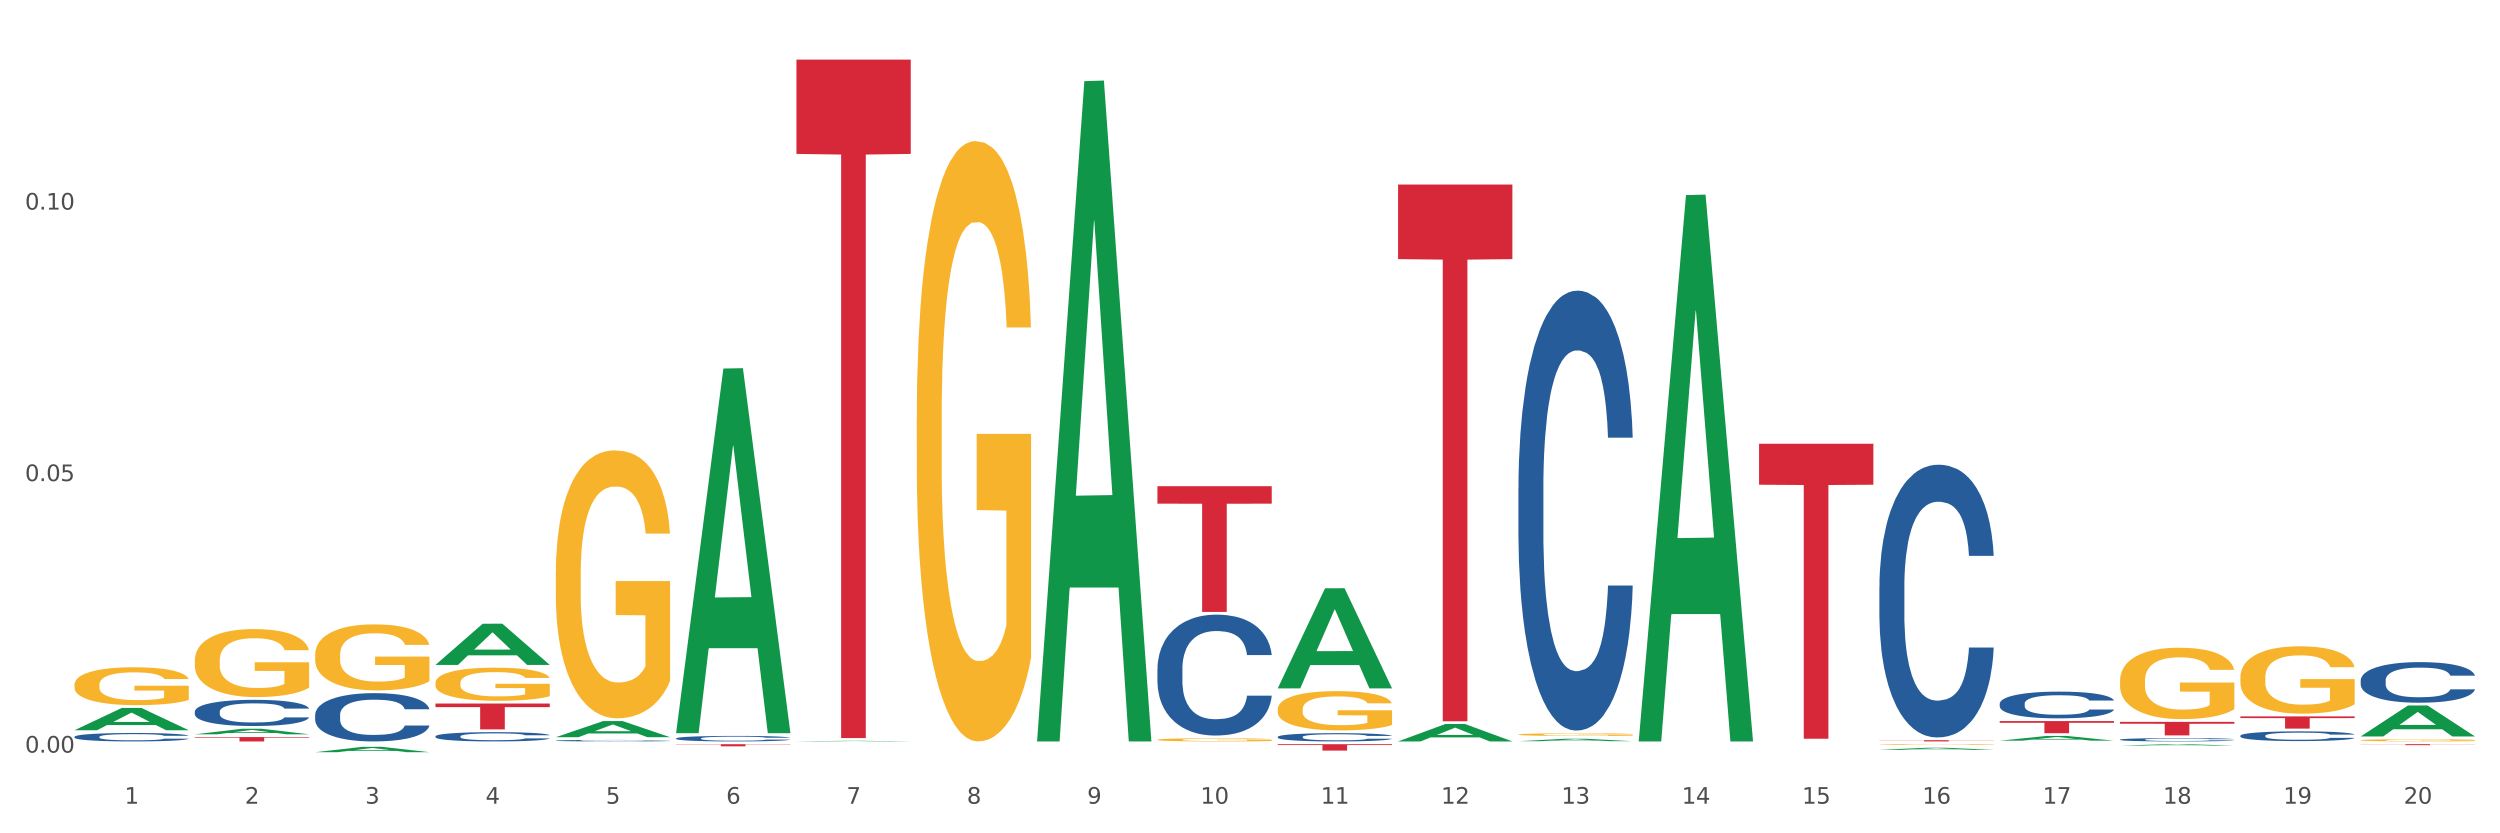 <?xml version="1.0" encoding="utf-8" standalone="no"?>
<!DOCTYPE svg PUBLIC "-//W3C//DTD SVG 1.1//EN"
  "http://www.w3.org/Graphics/SVG/1.1/DTD/svg11.dtd">
<svg xmlns:xlink="http://www.w3.org/1999/xlink" width="1080pt" height="360pt" viewBox="0 0 1080 360" xmlns="http://www.w3.org/2000/svg" version="1.1">
 <rect x="0" y="0" width="1080" height="360" fill="#333333" stroke="none"/>
 <defs>
  <style type="text/css">*{stroke-linejoin: round; stroke-linecap: butt}</style>
 </defs>
 <g id="figure_1">
  <g id="patch_1">
   <path d="M 0 360 
L 1080 360 
L 1080 0 
L 0 0 
z
" style="fill: #ffffff; stroke: #ffffff; stroke-linejoin: miter"/>
  </g>
  <g id="axes_1">
   <g id="matplotlib.axis_1">
    <g id="xtick_1">
     <g id="text_1">
      <!-- 1 -->
      <g style="fill: #4d4d4d" transform="translate(53.812 347.204) scale(0.096 -0.096)">
       <defs>
        <path id="DejaVuSans-31" d="M 794 531 
L 1825 531 
L 1825 4091 
L 703 3866 
L 703 4441 
L 1819 4666 
L 2450 4666 
L 2450 531 
L 3481 531 
L 3481 0 
L 794 0 
L 794 531 
z
" transform="scale(0.016)"/>
       </defs>
       <use xlink:href="#DejaVuSans-31"/>
      </g>
     </g>
    </g>
    <g id="xtick_2">
     <g id="text_2">
      <!-- 2 -->
      <g style="fill: #4d4d4d" transform="translate(105.793 347.204) scale(0.096 -0.096)">
       <defs>
        <path id="DejaVuSans-32" d="M 1228 531 
L 3431 531 
L 3431 0 
L 469 0 
L 469 531 
Q 828 903 1448 1529 
Q 2069 2156 2228 2338 
Q 2531 2678 2651 2914 
Q 2772 3150 2772 3378 
Q 2772 3750 2511 3984 
Q 2250 4219 1831 4219 
Q 1534 4219 1204 4116 
Q 875 4013 500 3803 
L 500 4441 
Q 881 4594 1212 4672 
Q 1544 4750 1819 4750 
Q 2544 4750 2975 4387 
Q 3406 4025 3406 3419 
Q 3406 3131 3298 2873 
Q 3191 2616 2906 2266 
Q 2828 2175 2409 1742 
Q 1991 1309 1228 531 
z
" transform="scale(0.016)"/>
       </defs>
       <use xlink:href="#DejaVuSans-32"/>
      </g>
     </g>
    </g>
    <g id="xtick_3">
     <g id="text_3">
      <!-- 3 -->
      <g style="fill: #4d4d4d" transform="translate(157.774 347.204) scale(0.096 -0.096)">
       <defs>
        <path id="DejaVuSans-33" d="M 2597 2516 
Q 3050 2419 3304 2112 
Q 3559 1806 3559 1356 
Q 3559 666 3084 287 
Q 2609 -91 1734 -91 
Q 1441 -91 1130 -33 
Q 819 25 488 141 
L 488 750 
Q 750 597 1062 519 
Q 1375 441 1716 441 
Q 2309 441 2620 675 
Q 2931 909 2931 1356 
Q 2931 1769 2642 2001 
Q 2353 2234 1838 2234 
L 1294 2234 
L 1294 2753 
L 1863 2753 
Q 2328 2753 2575 2939 
Q 2822 3125 2822 3475 
Q 2822 3834 2567 4026 
Q 2313 4219 1838 4219 
Q 1578 4219 1281 4162 
Q 984 4106 628 3988 
L 628 4550 
Q 988 4650 1302 4700 
Q 1616 4750 1894 4750 
Q 2613 4750 3031 4423 
Q 3450 4097 3450 3541 
Q 3450 3153 3228 2886 
Q 3006 2619 2597 2516 
z
" transform="scale(0.016)"/>
       </defs>
       <use xlink:href="#DejaVuSans-33"/>
      </g>
     </g>
    </g>
    <g id="xtick_4">
     <g id="text_4">
      <!-- 4 -->
      <g style="fill: #4d4d4d" transform="translate(209.756 347.204) scale(0.096 -0.096)">
       <defs>
        <path id="DejaVuSans-34" d="M 2419 4116 
L 825 1625 
L 2419 1625 
L 2419 4116 
z
M 2253 4666 
L 3047 4666 
L 3047 1625 
L 3713 1625 
L 3713 1100 
L 3047 1100 
L 3047 0 
L 2419 0 
L 2419 1100 
L 313 1100 
L 313 1709 
L 2253 4666 
z
" transform="scale(0.016)"/>
       </defs>
       <use xlink:href="#DejaVuSans-34"/>
      </g>
     </g>
    </g>
    <g id="xtick_5">
     <g id="text_5">
      <!-- 5 -->
      <g style="fill: #4d4d4d" transform="translate(261.737 347.204) scale(0.096 -0.096)">
       <defs>
        <path id="DejaVuSans-35" d="M 691 4666 
L 3169 4666 
L 3169 4134 
L 1269 4134 
L 1269 2991 
Q 1406 3038 1543 3061 
Q 1681 3084 1819 3084 
Q 2600 3084 3056 2656 
Q 3513 2228 3513 1497 
Q 3513 744 3044 326 
Q 2575 -91 1722 -91 
Q 1428 -91 1123 -41 
Q 819 9 494 109 
L 494 744 
Q 775 591 1075 516 
Q 1375 441 1709 441 
Q 2250 441 2565 725 
Q 2881 1009 2881 1497 
Q 2881 1984 2565 2268 
Q 2250 2553 1709 2553 
Q 1456 2553 1204 2497 
Q 953 2441 691 2322 
L 691 4666 
z
" transform="scale(0.016)"/>
       </defs>
       <use xlink:href="#DejaVuSans-35"/>
      </g>
     </g>
    </g>
    <g id="xtick_6">
     <g id="text_6">
      <!-- 6 -->
      <g style="fill: #4d4d4d" transform="translate(313.718 347.204) scale(0.096 -0.096)">
       <defs>
        <path id="DejaVuSans-36" d="M 2113 2584 
Q 1688 2584 1439 2293 
Q 1191 2003 1191 1497 
Q 1191 994 1439 701 
Q 1688 409 2113 409 
Q 2538 409 2786 701 
Q 3034 994 3034 1497 
Q 3034 2003 2786 2293 
Q 2538 2584 2113 2584 
z
M 3366 4563 
L 3366 3988 
Q 3128 4100 2886 4159 
Q 2644 4219 2406 4219 
Q 1781 4219 1451 3797 
Q 1122 3375 1075 2522 
Q 1259 2794 1537 2939 
Q 1816 3084 2150 3084 
Q 2853 3084 3261 2657 
Q 3669 2231 3669 1497 
Q 3669 778 3244 343 
Q 2819 -91 2113 -91 
Q 1303 -91 875 529 
Q 447 1150 447 2328 
Q 447 3434 972 4092 
Q 1497 4750 2381 4750 
Q 2619 4750 2861 4703 
Q 3103 4656 3366 4563 
z
" transform="scale(0.016)"/>
       </defs>
       <use xlink:href="#DejaVuSans-36"/>
      </g>
     </g>
    </g>
    <g id="xtick_7">
     <g id="text_7">
      <!-- 7 -->
      <g style="fill: #4d4d4d" transform="translate(365.699 347.204) scale(0.096 -0.096)">
       <defs>
        <path id="DejaVuSans-37" d="M 525 4666 
L 3525 4666 
L 3525 4397 
L 1831 0 
L 1172 0 
L 2766 4134 
L 525 4134 
L 525 4666 
z
" transform="scale(0.016)"/>
       </defs>
       <use xlink:href="#DejaVuSans-37"/>
      </g>
     </g>
    </g>
    <g id="xtick_8">
     <g id="text_8">
      <!-- 8 -->
      <g style="fill: #4d4d4d" transform="translate(417.68 347.204) scale(0.096 -0.096)">
       <defs>
        <path id="DejaVuSans-38" d="M 2034 2216 
Q 1584 2216 1326 1975 
Q 1069 1734 1069 1313 
Q 1069 891 1326 650 
Q 1584 409 2034 409 
Q 2484 409 2743 651 
Q 3003 894 3003 1313 
Q 3003 1734 2745 1975 
Q 2488 2216 2034 2216 
z
M 1403 2484 
Q 997 2584 770 2862 
Q 544 3141 544 3541 
Q 544 4100 942 4425 
Q 1341 4750 2034 4750 
Q 2731 4750 3128 4425 
Q 3525 4100 3525 3541 
Q 3525 3141 3298 2862 
Q 3072 2584 2669 2484 
Q 3125 2378 3379 2068 
Q 3634 1759 3634 1313 
Q 3634 634 3220 271 
Q 2806 -91 2034 -91 
Q 1263 -91 848 271 
Q 434 634 434 1313 
Q 434 1759 690 2068 
Q 947 2378 1403 2484 
z
M 1172 3481 
Q 1172 3119 1398 2916 
Q 1625 2713 2034 2713 
Q 2441 2713 2670 2916 
Q 2900 3119 2900 3481 
Q 2900 3844 2670 4047 
Q 2441 4250 2034 4250 
Q 1625 4250 1398 4047 
Q 1172 3844 1172 3481 
z
" transform="scale(0.016)"/>
       </defs>
       <use xlink:href="#DejaVuSans-38"/>
      </g>
     </g>
    </g>
    <g id="xtick_9">
     <g id="text_9">
      <!-- 9 -->
      <g style="fill: #4d4d4d" transform="translate(469.662 347.204) scale(0.096 -0.096)">
       <defs>
        <path id="DejaVuSans-39" d="M 703 97 
L 703 672 
Q 941 559 1184 500 
Q 1428 441 1663 441 
Q 2288 441 2617 861 
Q 2947 1281 2994 2138 
Q 2813 1869 2534 1725 
Q 2256 1581 1919 1581 
Q 1219 1581 811 2004 
Q 403 2428 403 3163 
Q 403 3881 828 4315 
Q 1253 4750 1959 4750 
Q 2769 4750 3195 4129 
Q 3622 3509 3622 2328 
Q 3622 1225 3098 567 
Q 2575 -91 1691 -91 
Q 1453 -91 1209 -44 
Q 966 3 703 97 
z
M 1959 2075 
Q 2384 2075 2632 2365 
Q 2881 2656 2881 3163 
Q 2881 3666 2632 3958 
Q 2384 4250 1959 4250 
Q 1534 4250 1286 3958 
Q 1038 3666 1038 3163 
Q 1038 2656 1286 2365 
Q 1534 2075 1959 2075 
z
" transform="scale(0.016)"/>
       </defs>
       <use xlink:href="#DejaVuSans-39"/>
      </g>
     </g>
    </g>
    <g id="xtick_10">
     <g id="text_10">
      <!-- 10 -->
      <g style="fill: #4d4d4d" transform="translate(518.589 347.204) scale(0.096 -0.096)">
       <defs>
        <path id="DejaVuSans-30" d="M 2034 4250 
Q 1547 4250 1301 3770 
Q 1056 3291 1056 2328 
Q 1056 1369 1301 889 
Q 1547 409 2034 409 
Q 2525 409 2770 889 
Q 3016 1369 3016 2328 
Q 3016 3291 2770 3770 
Q 2525 4250 2034 4250 
z
M 2034 4750 
Q 2819 4750 3233 4129 
Q 3647 3509 3647 2328 
Q 3647 1150 3233 529 
Q 2819 -91 2034 -91 
Q 1250 -91 836 529 
Q 422 1150 422 2328 
Q 422 3509 836 4129 
Q 1250 4750 2034 4750 
z
" transform="scale(0.016)"/>
       </defs>
       <use xlink:href="#DejaVuSans-31"/>
       <use xlink:href="#DejaVuSans-30" transform="translate(63.623 0)"/>
      </g>
     </g>
    </g>
    <g id="xtick_11">
     <g id="text_11">
      <!-- 11 -->
      <g style="fill: #4d4d4d" transform="translate(570.57 347.204) scale(0.096 -0.096)">
       <use xlink:href="#DejaVuSans-31"/>
       <use xlink:href="#DejaVuSans-31" transform="translate(63.623 0)"/>
      </g>
     </g>
    </g>
    <g id="xtick_12">
     <g id="text_12">
      <!-- 12 -->
      <g style="fill: #4d4d4d" transform="translate(622.551 347.204) scale(0.096 -0.096)">
       <use xlink:href="#DejaVuSans-31"/>
       <use xlink:href="#DejaVuSans-32" transform="translate(63.623 0)"/>
      </g>
     </g>
    </g>
    <g id="xtick_13">
     <g id="text_13">
      <!-- 13 -->
      <g style="fill: #4d4d4d" transform="translate(674.533 347.204) scale(0.096 -0.096)">
       <use xlink:href="#DejaVuSans-31"/>
       <use xlink:href="#DejaVuSans-33" transform="translate(63.623 0)"/>
      </g>
     </g>
    </g>
    <g id="xtick_14">
     <g id="text_14">
      <!-- 14 -->
      <g style="fill: #4d4d4d" transform="translate(726.514 347.204) scale(0.096 -0.096)">
       <use xlink:href="#DejaVuSans-31"/>
       <use xlink:href="#DejaVuSans-34" transform="translate(63.623 0)"/>
      </g>
     </g>
    </g>
    <g id="xtick_15">
     <g id="text_15">
      <!-- 15 -->
      <g style="fill: #4d4d4d" transform="translate(778.495 347.204) scale(0.096 -0.096)">
       <use xlink:href="#DejaVuSans-31"/>
       <use xlink:href="#DejaVuSans-35" transform="translate(63.623 0)"/>
      </g>
     </g>
    </g>
    <g id="xtick_16">
     <g id="text_16">
      <!-- 16 -->
      <g style="fill: #4d4d4d" transform="translate(830.476 347.204) scale(0.096 -0.096)">
       <use xlink:href="#DejaVuSans-31"/>
       <use xlink:href="#DejaVuSans-36" transform="translate(63.623 0)"/>
      </g>
     </g>
    </g>
    <g id="xtick_17">
     <g id="text_17">
      <!-- 17 -->
      <g style="fill: #4d4d4d" transform="translate(882.457 347.204) scale(0.096 -0.096)">
       <use xlink:href="#DejaVuSans-31"/>
       <use xlink:href="#DejaVuSans-37" transform="translate(63.623 0)"/>
      </g>
     </g>
    </g>
    <g id="xtick_18">
     <g id="text_18">
      <!-- 18 -->
      <g style="fill: #4d4d4d" transform="translate(934.439 347.204) scale(0.096 -0.096)">
       <use xlink:href="#DejaVuSans-31"/>
       <use xlink:href="#DejaVuSans-38" transform="translate(63.623 0)"/>
      </g>
     </g>
    </g>
    <g id="xtick_19">
     <g id="text_19">
      <!-- 19 -->
      <g style="fill: #4d4d4d" transform="translate(986.42 347.204) scale(0.096 -0.096)">
       <use xlink:href="#DejaVuSans-31"/>
       <use xlink:href="#DejaVuSans-39" transform="translate(63.623 0)"/>
      </g>
     </g>
    </g>
    <g id="xtick_20">
     <g id="text_20">
      <!-- 20 -->
      <g style="fill: #4d4d4d" transform="translate(1038.401 347.204) scale(0.096 -0.096)">
       <use xlink:href="#DejaVuSans-32"/>
       <use xlink:href="#DejaVuSans-30" transform="translate(63.623 0)"/>
      </g>
     </g>
    </g>
    <g id="xtick_21"/>
    <g id="xtick_22"/>
    <g id="xtick_23"/>
    <g id="xtick_24"/>
    <g id="xtick_25"/>
    <g id="xtick_26"/>
    <g id="xtick_27"/>
    <g id="xtick_28"/>
    <g id="xtick_29"/>
    <g id="xtick_30"/>
    <g id="xtick_31"/>
    <g id="xtick_32"/>
    <g id="xtick_33"/>
    <g id="xtick_34"/>
    <g id="xtick_35"/>
    <g id="xtick_36"/>
    <g id="xtick_37"/>
    <g id="xtick_38"/>
    <g id="xtick_39"/>
   </g>
   <g id="matplotlib.axis_2">
    <g id="ytick_1">
     <g id="text_21">
      <!-- 0.00 -->
      <g style="fill: #4d4d4d" transform="translate(10.8 325.13) scale(0.096 -0.096)">
       <defs>
        <path id="DejaVuSans-2e" d="M 684 794 
L 1344 794 
L 1344 0 
L 684 0 
L 684 794 
z
" transform="scale(0.016)"/>
       </defs>
       <use xlink:href="#DejaVuSans-30"/>
       <use xlink:href="#DejaVuSans-2e" transform="translate(63.623 0)"/>
       <use xlink:href="#DejaVuSans-30" transform="translate(95.41 0)"/>
       <use xlink:href="#DejaVuSans-30" transform="translate(159.033 0)"/>
      </g>
     </g>
    </g>
    <g id="ytick_2">
     <g id="text_22">
      <!-- 0.05 -->
      <g style="fill: #4d4d4d" transform="translate(10.8 207.838) scale(0.096 -0.096)">
       <use xlink:href="#DejaVuSans-30"/>
       <use xlink:href="#DejaVuSans-2e" transform="translate(63.623 0)"/>
       <use xlink:href="#DejaVuSans-30" transform="translate(95.41 0)"/>
       <use xlink:href="#DejaVuSans-35" transform="translate(159.033 0)"/>
      </g>
     </g>
    </g>
    <g id="ytick_3">
     <g id="text_23">
      <!-- 0.10 -->
      <g style="fill: #4d4d4d" transform="translate(10.8 90.546) scale(0.096 -0.096)">
       <use xlink:href="#DejaVuSans-30"/>
       <use xlink:href="#DejaVuSans-2e" transform="translate(63.623 0)"/>
       <use xlink:href="#DejaVuSans-31" transform="translate(95.41 0)"/>
       <use xlink:href="#DejaVuSans-30" transform="translate(159.033 0)"/>
      </g>
     </g>
    </g>
    <g id="ytick_4"/>
    <g id="ytick_5"/>
    <g id="ytick_6"/>
   </g>
   <g id="PolyCollection_1">
    <path d="M 84.156 317.214 
L 84.207 317.212 
L 104.571 314.819 
L 113.022 314.817 
L 133.538 317.218 
L 123.764 317.218 
L 119.335 316.659 
L 98.309 316.659 
L 98.156 316.668 
L 93.88 317.218 
L 84.156 317.218 
L 84.156 317.214 
L 100.956 316.325 
L 116.687 316.323 
L 108.898 315.329 
L 108.796 315.324 
L 108.695 315.331 
L 100.905 316.323 
L 100.956 316.325 
L 84.156 317.214 
z
" clip-path="url(#pfe9cc75489)" style="fill: #109648"/>
    <path d="M 32.175 315.456 
L 32.226 315.447 
L 52.59 305.828 
L 61.041 305.819 
L 81.557 315.474 
L 71.783 315.474 
L 67.353 313.226 
L 46.328 313.226 
L 46.175 313.262 
L 41.899 315.474 
L 32.175 315.474 
L 32.175 315.456 
L 48.975 311.884 
L 64.706 311.875 
L 56.917 307.877 
L 56.815 307.859 
L 56.713 307.886 
L 48.924 311.875 
L 48.975 311.884 
L 32.175 315.456 
z
" clip-path="url(#pfe9cc75489)" style="fill: #109648"/>
    <path d="M 188.119 303.932 
L 237.501 303.932 
L 237.501 305.485 
L 218.076 305.495 
L 218.076 315.105 
L 207.427 315.105 
L 207.427 305.495 
L 188.119 305.485 
L 188.119 303.943 
L 188.119 303.932 
z
" clip-path="url(#pfe9cc75489)" style="fill: #d62839"/>
    <path d="M 863.874 303.972 
L 863.933 303.961 
L 863.933 303.666 
L 864.108 303.265 
L 864.75 302.527 
L 865.567 301.968 
L 866.968 301.314 
L 867.727 301.04 
L 868.719 300.734 
L 870.762 300.239 
L 873.097 299.817 
L 874.731 299.585 
L 875.957 299.437 
L 878.701 299.174 
L 880.277 299.058 
L 881.911 298.963 
L 883.312 298.9 
L 885.647 298.826 
L 887.515 298.794 
L 889.674 298.784 
L 891.484 298.794 
L 893.877 298.836 
L 897.379 298.963 
L 898.722 299.037 
L 900.531 299.163 
L 902.399 299.332 
L 903.917 299.501 
L 905.668 299.743 
L 907.478 300.059 
L 909.229 300.46 
L 910.455 300.829 
L 911.447 301.219 
L 912.322 301.694 
L 912.965 302.211 
L 913.256 302.643 
L 902.574 302.643 
L 902.283 302.253 
L 901.699 301.831 
L 901.115 301.546 
L 900.473 301.314 
L 899.481 301.051 
L 898.605 300.882 
L 897.146 300.682 
L 895.803 300.555 
L 894.694 300.481 
L 893.352 300.418 
L 890.492 300.355 
L 888.449 300.355 
L 887.164 300.376 
L 885.588 300.429 
L 884.246 300.502 
L 882.67 300.629 
L 881.444 300.766 
L 880.218 300.945 
L 879.518 301.072 
L 878.467 301.304 
L 877.767 301.494 
L 876.833 301.82 
L 876.307 302.052 
L 875.373 302.653 
L 874.965 303.096 
L 874.79 303.402 
L 874.673 303.74 
L 874.673 305.385 
L 875.023 306.123 
L 875.315 306.439 
L 875.782 306.798 
L 876.658 307.261 
L 877.942 307.715 
L 879.284 308.042 
L 880.393 308.242 
L 881.444 308.39 
L 882.495 308.506 
L 883.779 308.611 
L 884.83 308.674 
L 886.406 308.738 
L 888.273 308.769 
L 889.733 308.769 
L 892.71 308.717 
L 894.052 308.664 
L 895.336 308.59 
L 896.737 308.474 
L 897.846 308.348 
L 898.488 308.253 
L 899.539 308.052 
L 900.356 307.841 
L 901.057 307.599 
L 901.524 307.388 
L 902.049 307.072 
L 902.458 306.713 
L 902.574 306.523 
L 913.256 306.523 
L 913.023 306.903 
L 912.614 307.272 
L 911.797 307.768 
L 911.155 308.052 
L 910.163 308.4 
L 909.112 308.696 
L 907.653 309.022 
L 906.31 309.265 
L 904.909 309.476 
L 903.392 309.666 
L 900.648 309.929 
L 899.656 310.003 
L 897.555 310.13 
L 895.92 310.203 
L 893.527 310.277 
L 891.075 310.319 
L 888.507 310.33 
L 886.23 310.309 
L 883.72 310.246 
L 882.144 310.182 
L 880.393 310.087 
L 878.35 309.94 
L 876.424 309.761 
L 874.615 309.55 
L 872.922 309.307 
L 871.346 309.033 
L 869.303 308.58 
L 867.785 308.137 
L 866.676 307.725 
L 865.917 307.377 
L 865.158 306.935 
L 864.75 306.629 
L 864.108 305.891 
L 863.874 305.205 
L 863.874 303.972 
z
" clip-path="url(#pfe9cc75489)" style="fill: #255c99"/>
    <path d="M 915.855 319.511 
L 915.914 319.51 
L 915.914 319.473 
L 916.089 319.424 
L 916.731 319.332 
L 917.548 319.263 
L 918.949 319.182 
L 919.708 319.148 
L 920.7 319.11 
L 922.743 319.048 
L 925.078 318.996 
L 926.713 318.967 
L 927.938 318.949 
L 930.682 318.916 
L 932.258 318.902 
L 933.892 318.89 
L 935.293 318.882 
L 937.628 318.873 
L 939.496 318.869 
L 941.656 318.868 
L 943.465 318.869 
L 945.858 318.875 
L 949.361 318.89 
L 950.703 318.899 
L 952.513 318.915 
L 954.381 318.936 
L 955.898 318.957 
L 957.649 318.987 
L 959.459 319.026 
L 961.21 319.076 
L 962.436 319.122 
L 963.428 319.17 
L 964.304 319.229 
L 964.946 319.293 
L 965.238 319.347 
L 954.556 319.347 
L 954.264 319.298 
L 953.68 319.246 
L 953.096 319.211 
L 952.454 319.182 
L 951.462 319.149 
L 950.586 319.128 
L 949.127 319.103 
L 947.785 319.088 
L 946.676 319.079 
L 945.333 319.071 
L 942.473 319.063 
L 940.43 319.063 
L 939.146 319.065 
L 937.57 319.072 
L 936.227 319.081 
L 934.651 319.097 
L 933.425 319.114 
L 932.199 319.136 
L 931.499 319.152 
L 930.448 319.181 
L 929.748 319.204 
L 928.814 319.245 
L 928.289 319.273 
L 927.355 319.348 
L 926.946 319.403 
L 926.771 319.441 
L 926.654 319.483 
L 926.654 319.687 
L 927.004 319.778 
L 927.296 319.817 
L 927.763 319.862 
L 928.639 319.919 
L 929.923 319.975 
L 931.265 320.016 
L 932.375 320.041 
L 933.425 320.059 
L 934.476 320.074 
L 935.76 320.087 
L 936.811 320.094 
L 938.387 320.102 
L 940.255 320.106 
L 941.714 320.106 
L 944.691 320.1 
L 946.033 320.093 
L 947.318 320.084 
L 948.719 320.07 
L 949.828 320.054 
L 950.47 320.042 
L 951.52 320.017 
L 952.338 319.991 
L 953.038 319.961 
L 953.505 319.935 
L 954.03 319.896 
L 954.439 319.851 
L 954.556 319.828 
L 965.238 319.828 
L 965.004 319.875 
L 964.596 319.921 
L 963.778 319.982 
L 963.136 320.017 
L 962.144 320.06 
L 961.093 320.097 
L 959.634 320.138 
L 958.291 320.168 
L 956.89 320.194 
L 955.373 320.217 
L 952.629 320.25 
L 951.637 320.259 
L 949.536 320.275 
L 947.901 320.284 
L 945.508 320.293 
L 943.056 320.298 
L 940.488 320.3 
L 938.212 320.297 
L 935.702 320.289 
L 934.126 320.281 
L 932.375 320.27 
L 930.332 320.251 
L 928.405 320.229 
L 926.596 320.203 
L 924.903 320.173 
L 923.327 320.139 
L 921.284 320.083 
L 919.766 320.028 
L 918.657 319.977 
L 917.898 319.934 
L 917.14 319.879 
L 916.731 319.841 
L 916.089 319.749 
L 915.855 319.664 
L 915.855 319.511 
z
" clip-path="url(#pfe9cc75489)" style="fill: #255c99"/>
    <path d="M 967.837 317.832 
L 967.895 317.829 
L 967.895 317.721 
L 968.07 317.576 
L 968.712 317.307 
L 969.529 317.104 
L 970.93 316.866 
L 971.689 316.767 
L 972.681 316.655 
L 974.724 316.475 
L 977.059 316.322 
L 978.694 316.237 
L 979.92 316.184 
L 982.663 316.088 
L 984.239 316.046 
L 985.873 316.011 
L 987.274 315.988 
L 989.609 315.961 
L 991.477 315.95 
L 993.637 315.946 
L 995.446 315.95 
L 997.84 315.965 
L 1001.342 316.011 
L 1002.684 316.038 
L 1004.494 316.084 
L 1006.362 316.145 
L 1007.879 316.207 
L 1009.631 316.295 
L 1011.44 316.41 
L 1013.191 316.556 
L 1014.417 316.69 
L 1015.409 316.832 
L 1016.285 317.004 
L 1016.927 317.192 
L 1017.219 317.349 
L 1006.537 317.349 
L 1006.245 317.207 
L 1005.661 317.054 
L 1005.078 316.951 
L 1004.435 316.866 
L 1003.443 316.77 
L 1002.568 316.709 
L 1001.108 316.636 
L 999.766 316.59 
L 998.657 316.563 
L 997.314 316.54 
L 994.454 316.517 
L 992.411 316.517 
L 991.127 316.525 
L 989.551 316.544 
L 988.208 316.571 
L 986.632 316.617 
L 985.406 316.667 
L 984.181 316.732 
L 983.48 316.778 
L 982.429 316.862 
L 981.729 316.931 
L 980.795 317.05 
L 980.27 317.135 
L 979.336 317.353 
L 978.927 317.514 
L 978.752 317.625 
L 978.635 317.748 
L 978.635 318.346 
L 978.986 318.615 
L 979.277 318.73 
L 979.744 318.86 
L 980.62 319.029 
L 981.904 319.194 
L 983.247 319.312 
L 984.356 319.385 
L 985.406 319.439 
L 986.457 319.481 
L 987.741 319.519 
L 988.792 319.542 
L 990.368 319.565 
L 992.236 319.577 
L 993.695 319.577 
L 996.672 319.558 
L 998.015 319.539 
L 999.299 319.512 
L 1000.7 319.47 
L 1001.809 319.424 
L 1002.451 319.389 
L 1003.502 319.316 
L 1004.319 319.24 
L 1005.019 319.151 
L 1005.486 319.075 
L 1006.012 318.96 
L 1006.42 318.829 
L 1006.537 318.76 
L 1017.219 318.76 
L 1016.985 318.898 
L 1016.577 319.032 
L 1015.76 319.213 
L 1015.117 319.316 
L 1014.125 319.443 
L 1013.074 319.55 
L 1011.615 319.669 
L 1010.273 319.757 
L 1008.872 319.834 
L 1007.354 319.903 
L 1004.611 319.999 
L 1003.618 320.025 
L 1001.517 320.072 
L 999.883 320.098 
L 997.489 320.125 
L 995.038 320.141 
L 992.469 320.144 
L 990.193 320.137 
L 987.683 320.114 
L 986.107 320.091 
L 984.356 320.056 
L 982.313 320.002 
L 980.386 319.937 
L 978.577 319.861 
L 976.884 319.772 
L 975.308 319.673 
L 973.265 319.508 
L 971.748 319.347 
L 970.638 319.197 
L 969.88 319.071 
L 969.121 318.91 
L 968.712 318.799 
L 968.07 318.53 
L 967.837 318.281 
L 967.837 317.832 
z
" clip-path="url(#pfe9cc75489)" style="fill: #255c99"/>
    <path d="M 500.006 288.991 
L 500.064 288.944 
L 500.064 287.608 
L 500.239 285.796 
L 500.881 282.457 
L 501.699 279.929 
L 503.1 276.971 
L 503.858 275.731 
L 504.851 274.348 
L 506.894 272.106 
L 509.228 270.198 
L 510.863 269.149 
L 512.089 268.481 
L 514.832 267.288 
L 516.408 266.764 
L 518.043 266.334 
L 519.443 266.048 
L 521.778 265.714 
L 523.646 265.571 
L 525.806 265.524 
L 527.615 265.571 
L 530.009 265.762 
L 533.511 266.334 
L 534.854 266.668 
L 536.663 267.241 
L 538.531 268.004 
L 540.049 268.767 
L 541.8 269.864 
L 543.609 271.295 
L 545.36 273.108 
L 546.586 274.777 
L 547.578 276.542 
L 548.454 278.688 
L 549.096 281.026 
L 549.388 282.981 
L 538.706 282.981 
L 538.414 281.216 
L 537.83 279.308 
L 537.247 278.021 
L 536.605 276.971 
L 535.612 275.779 
L 534.737 275.016 
L 533.277 274.109 
L 531.935 273.537 
L 530.826 273.203 
L 529.483 272.917 
L 526.623 272.631 
L 524.58 272.631 
L 523.296 272.726 
L 521.72 272.965 
L 520.377 273.298 
L 518.801 273.871 
L 517.576 274.491 
L 516.35 275.302 
L 515.649 275.874 
L 514.599 276.924 
L 513.898 277.782 
L 512.964 279.261 
L 512.439 280.31 
L 511.505 283.029 
L 511.096 285.032 
L 510.921 286.416 
L 510.805 287.942 
L 510.805 295.383 
L 511.155 298.722 
L 511.447 300.153 
L 511.914 301.775 
L 512.789 303.873 
L 514.073 305.924 
L 515.416 307.403 
L 516.525 308.309 
L 517.576 308.977 
L 518.626 309.502 
L 519.91 309.979 
L 520.961 310.265 
L 522.537 310.551 
L 524.405 310.694 
L 525.864 310.694 
L 528.841 310.456 
L 530.184 310.217 
L 531.468 309.883 
L 532.869 309.359 
L 533.978 308.786 
L 534.62 308.357 
L 535.671 307.451 
L 536.488 306.497 
L 537.188 305.4 
L 537.655 304.446 
L 538.181 303.015 
L 538.589 301.393 
L 538.706 300.534 
L 549.388 300.534 
L 549.154 302.252 
L 548.746 303.921 
L 547.929 306.163 
L 547.287 307.451 
L 546.294 309.025 
L 545.244 310.36 
L 543.784 311.839 
L 542.442 312.936 
L 541.041 313.89 
L 539.523 314.749 
L 536.78 315.941 
L 535.787 316.275 
L 533.686 316.847 
L 532.052 317.181 
L 529.658 317.515 
L 527.207 317.706 
L 524.639 317.754 
L 522.362 317.658 
L 519.852 317.372 
L 518.276 317.086 
L 516.525 316.657 
L 514.482 315.989 
L 512.556 315.178 
L 510.746 314.224 
L 509.053 313.127 
L 507.477 311.887 
L 505.434 309.836 
L 503.917 307.832 
L 502.808 305.972 
L 502.049 304.398 
L 501.29 302.395 
L 500.881 301.011 
L 500.239 297.672 
L 500.006 294.572 
L 500.006 288.991 
z
" clip-path="url(#pfe9cc75489)" style="fill: #255c99"/>
    <path d="M 1019.818 293.916 
L 1019.876 293.9 
L 1019.876 293.452 
L 1020.051 292.843 
L 1020.693 291.722 
L 1021.511 290.873 
L 1022.912 289.88 
L 1023.67 289.463 
L 1024.663 288.998 
L 1026.706 288.245 
L 1029.041 287.605 
L 1030.675 287.252 
L 1031.901 287.028 
L 1034.644 286.628 
L 1036.22 286.451 
L 1037.855 286.307 
L 1039.256 286.211 
L 1041.59 286.099 
L 1043.458 286.051 
L 1045.618 286.035 
L 1047.427 286.051 
L 1049.821 286.115 
L 1053.323 286.307 
L 1054.666 286.419 
L 1056.475 286.611 
L 1058.343 286.868 
L 1059.861 287.124 
L 1061.612 287.493 
L 1063.421 287.973 
L 1065.172 288.582 
L 1066.398 289.143 
L 1067.39 289.735 
L 1068.266 290.456 
L 1068.908 291.241 
L 1069.2 291.898 
L 1058.518 291.898 
L 1058.226 291.305 
L 1057.642 290.664 
L 1057.059 290.232 
L 1056.417 289.88 
L 1055.424 289.479 
L 1054.549 289.223 
L 1053.09 288.918 
L 1051.747 288.726 
L 1050.638 288.614 
L 1049.295 288.518 
L 1046.435 288.422 
L 1044.392 288.422 
L 1043.108 288.454 
L 1041.532 288.534 
L 1040.189 288.646 
L 1038.613 288.838 
L 1037.388 289.046 
L 1036.162 289.319 
L 1035.461 289.511 
L 1034.411 289.863 
L 1033.71 290.152 
L 1032.776 290.648 
L 1032.251 291.001 
L 1031.317 291.914 
L 1030.908 292.587 
L 1030.733 293.051 
L 1030.617 293.564 
L 1030.617 296.063 
L 1030.967 297.184 
L 1031.259 297.665 
L 1031.726 298.21 
L 1032.601 298.915 
L 1033.885 299.603 
L 1035.228 300.1 
L 1036.337 300.404 
L 1037.388 300.629 
L 1038.438 300.805 
L 1039.722 300.965 
L 1040.773 301.061 
L 1042.349 301.157 
L 1044.217 301.205 
L 1045.676 301.205 
L 1048.653 301.125 
L 1049.996 301.045 
L 1051.28 300.933 
L 1052.681 300.757 
L 1053.79 300.565 
L 1054.432 300.42 
L 1055.483 300.116 
L 1056.3 299.796 
L 1057 299.427 
L 1057.467 299.107 
L 1057.993 298.626 
L 1058.401 298.082 
L 1058.518 297.793 
L 1069.2 297.793 
L 1068.967 298.37 
L 1068.558 298.931 
L 1067.741 299.684 
L 1067.099 300.116 
L 1066.106 300.645 
L 1065.056 301.093 
L 1063.596 301.59 
L 1062.254 301.958 
L 1060.853 302.279 
L 1059.335 302.567 
L 1056.592 302.968 
L 1055.599 303.08 
L 1053.498 303.272 
L 1051.864 303.384 
L 1049.47 303.496 
L 1047.019 303.56 
L 1044.451 303.576 
L 1042.174 303.544 
L 1039.664 303.448 
L 1038.088 303.352 
L 1036.337 303.208 
L 1034.294 302.984 
L 1032.368 302.711 
L 1030.558 302.391 
L 1028.865 302.022 
L 1027.289 301.606 
L 1025.246 300.917 
L 1023.729 300.244 
L 1022.62 299.619 
L 1021.861 299.091 
L 1021.102 298.418 
L 1020.693 297.953 
L 1020.051 296.832 
L 1019.818 295.791 
L 1019.818 293.916 
z
" clip-path="url(#pfe9cc75489)" style="fill: #255c99"/>
    <path d="M 551.987 318.331 
L 552.045 318.328 
L 552.045 318.237 
L 552.221 318.113 
L 552.863 317.884 
L 553.68 317.711 
L 555.081 317.509 
L 555.84 317.424 
L 556.832 317.329 
L 558.875 317.176 
L 561.21 317.045 
L 562.844 316.973 
L 564.07 316.927 
L 566.813 316.846 
L 568.389 316.81 
L 570.024 316.781 
L 571.425 316.761 
L 573.76 316.738 
L 575.627 316.728 
L 577.787 316.725 
L 579.597 316.728 
L 581.99 316.741 
L 585.492 316.781 
L 586.835 316.803 
L 588.644 316.843 
L 590.512 316.895 
L 592.03 316.947 
L 593.781 317.022 
L 595.59 317.12 
L 597.342 317.244 
L 598.567 317.358 
L 599.56 317.479 
L 600.435 317.626 
L 601.077 317.786 
L 601.369 317.92 
L 590.687 317.92 
L 590.395 317.799 
L 589.812 317.669 
L 589.228 317.58 
L 588.586 317.509 
L 587.594 317.427 
L 586.718 317.375 
L 585.259 317.313 
L 583.916 317.274 
L 582.807 317.251 
L 581.465 317.231 
L 578.604 317.211 
L 576.561 317.211 
L 575.277 317.218 
L 573.701 317.234 
L 572.359 317.257 
L 570.783 317.296 
L 569.557 317.339 
L 568.331 317.394 
L 567.631 317.433 
L 566.58 317.505 
L 565.879 317.564 
L 564.945 317.665 
L 564.42 317.737 
L 563.486 317.923 
L 563.078 318.06 
L 562.902 318.155 
L 562.786 318.259 
L 562.786 318.769 
L 563.136 318.997 
L 563.428 319.095 
L 563.895 319.206 
L 564.77 319.35 
L 566.055 319.49 
L 567.397 319.591 
L 568.506 319.653 
L 569.557 319.699 
L 570.607 319.735 
L 571.892 319.768 
L 572.942 319.787 
L 574.518 319.807 
L 576.386 319.817 
L 577.846 319.817 
L 580.822 319.8 
L 582.165 319.784 
L 583.449 319.761 
L 584.85 319.725 
L 585.959 319.686 
L 586.601 319.657 
L 587.652 319.595 
L 588.469 319.529 
L 589.17 319.454 
L 589.637 319.389 
L 590.162 319.291 
L 590.57 319.18 
L 590.687 319.121 
L 601.369 319.121 
L 601.136 319.239 
L 600.727 319.353 
L 599.91 319.506 
L 599.268 319.595 
L 598.275 319.702 
L 597.225 319.794 
L 595.766 319.895 
L 594.423 319.97 
L 593.022 320.035 
L 591.504 320.094 
L 588.761 320.176 
L 587.769 320.199 
L 585.667 320.238 
L 584.033 320.261 
L 581.64 320.283 
L 579.188 320.296 
L 576.62 320.3 
L 574.343 320.293 
L 571.833 320.274 
L 570.257 320.254 
L 568.506 320.225 
L 566.463 320.179 
L 564.537 320.123 
L 562.727 320.058 
L 561.035 319.983 
L 559.459 319.898 
L 557.416 319.758 
L 555.898 319.621 
L 554.789 319.493 
L 554.03 319.386 
L 553.271 319.249 
L 552.863 319.154 
L 552.221 318.925 
L 551.987 318.713 
L 551.987 318.331 
z
" clip-path="url(#pfe9cc75489)" style="fill: #255c99"/>
    <path d="M 655.949 210.954 
L 656.008 210.78 
L 656.008 205.92 
L 656.183 199.325 
L 656.825 187.176 
L 657.642 177.977 
L 659.043 167.217 
L 659.802 162.704 
L 660.794 157.671 
L 662.837 149.514 
L 665.172 142.571 
L 666.807 138.753 
L 668.032 136.323 
L 670.776 131.984 
L 672.352 130.075 
L 673.986 128.513 
L 675.387 127.472 
L 677.722 126.257 
L 679.59 125.736 
L 681.75 125.562 
L 683.559 125.736 
L 685.952 126.43 
L 689.455 128.513 
L 690.797 129.728 
L 692.607 131.811 
L 694.475 134.588 
L 695.992 137.364 
L 697.743 141.356 
L 699.553 146.563 
L 701.304 153.158 
L 702.53 159.233 
L 703.522 165.655 
L 704.398 173.465 
L 705.04 181.969 
L 705.332 189.085 
L 694.65 189.085 
L 694.358 182.663 
L 693.774 175.721 
L 693.19 171.035 
L 692.548 167.217 
L 691.556 162.878 
L 690.68 160.101 
L 689.221 156.803 
L 687.879 154.72 
L 686.769 153.505 
L 685.427 152.464 
L 682.567 151.423 
L 680.524 151.423 
L 679.24 151.77 
L 677.664 152.638 
L 676.321 153.853 
L 674.745 155.935 
L 673.519 158.192 
L 672.293 161.142 
L 671.593 163.225 
L 670.542 167.043 
L 669.842 170.167 
L 668.908 175.548 
L 668.383 179.366 
L 667.449 189.259 
L 667.04 196.548 
L 666.865 201.581 
L 666.748 207.135 
L 666.748 234.211 
L 667.098 246.36 
L 667.39 251.566 
L 667.857 257.468 
L 668.733 265.104 
L 670.017 272.567 
L 671.359 277.948 
L 672.469 281.245 
L 673.519 283.675 
L 674.57 285.584 
L 675.854 287.32 
L 676.905 288.361 
L 678.481 289.402 
L 680.349 289.923 
L 681.808 289.923 
L 684.785 289.055 
L 686.127 288.188 
L 687.412 286.973 
L 688.812 285.063 
L 689.922 282.981 
L 690.564 281.419 
L 691.614 278.121 
L 692.432 274.65 
L 693.132 270.658 
L 693.599 267.187 
L 694.124 261.98 
L 694.533 256.079 
L 694.65 252.955 
L 705.332 252.955 
L 705.098 259.203 
L 704.689 265.278 
L 703.872 273.435 
L 703.23 278.121 
L 702.238 283.849 
L 701.187 288.708 
L 699.728 294.089 
L 698.385 298.08 
L 696.984 301.552 
L 695.467 304.676 
L 692.723 309.015 
L 691.731 310.23 
L 689.63 312.312 
L 687.995 313.527 
L 685.602 314.742 
L 683.15 315.436 
L 680.582 315.61 
L 678.306 315.263 
L 675.796 314.221 
L 674.22 313.18 
L 672.469 311.618 
L 670.426 309.188 
L 668.499 306.238 
L 666.69 302.766 
L 664.997 298.775 
L 663.421 294.262 
L 661.378 286.799 
L 659.86 279.51 
L 658.751 272.741 
L 657.992 267.013 
L 657.234 259.724 
L 656.825 254.691 
L 656.183 242.541 
L 655.949 231.26 
L 655.949 210.954 
z
" clip-path="url(#pfe9cc75489)" style="fill: #255c99"/>
    <path d="M 811.893 253.692 
L 811.951 253.585 
L 811.951 250.572 
L 812.127 246.483 
L 812.769 238.95 
L 813.586 233.247 
L 814.987 226.575 
L 815.746 223.777 
L 816.738 220.657 
L 818.781 215.599 
L 821.116 211.295 
L 822.75 208.927 
L 823.976 207.421 
L 826.719 204.731 
L 828.295 203.547 
L 829.93 202.579 
L 831.331 201.933 
L 833.666 201.18 
L 835.533 200.857 
L 837.693 200.749 
L 839.503 200.857 
L 841.896 201.287 
L 845.398 202.579 
L 846.741 203.332 
L 848.55 204.623 
L 850.418 206.345 
L 851.936 208.067 
L 853.687 210.542 
L 855.496 213.77 
L 857.248 217.859 
L 858.473 221.625 
L 859.466 225.607 
L 860.341 230.449 
L 860.983 235.722 
L 861.275 240.134 
L 850.593 240.134 
L 850.301 236.152 
L 849.718 231.848 
L 849.134 228.943 
L 848.492 226.575 
L 847.5 223.885 
L 846.624 222.163 
L 845.165 220.119 
L 843.822 218.827 
L 842.713 218.074 
L 841.371 217.428 
L 838.51 216.783 
L 836.467 216.783 
L 835.183 216.998 
L 833.607 217.536 
L 832.265 218.289 
L 830.689 219.581 
L 829.463 220.98 
L 828.237 222.809 
L 827.537 224.1 
L 826.486 226.468 
L 825.785 228.405 
L 824.851 231.74 
L 824.326 234.108 
L 823.392 240.241 
L 822.984 244.761 
L 822.808 247.882 
L 822.692 251.325 
L 822.692 268.112 
L 823.042 275.645 
L 823.334 278.873 
L 823.801 282.531 
L 824.676 287.266 
L 825.961 291.893 
L 827.303 295.229 
L 828.412 297.274 
L 829.463 298.78 
L 830.513 299.964 
L 831.798 301.04 
L 832.848 301.686 
L 834.424 302.331 
L 836.292 302.654 
L 837.752 302.654 
L 840.728 302.116 
L 842.071 301.578 
L 843.355 300.825 
L 844.756 299.641 
L 845.865 298.35 
L 846.507 297.381 
L 847.558 295.337 
L 848.375 293.185 
L 849.076 290.71 
L 849.543 288.557 
L 850.068 285.329 
L 850.476 281.671 
L 850.593 279.734 
L 861.275 279.734 
L 861.042 283.608 
L 860.633 287.374 
L 859.816 292.431 
L 859.174 295.337 
L 858.182 298.888 
L 857.131 301.901 
L 855.672 305.237 
L 854.329 307.712 
L 852.928 309.864 
L 851.41 311.801 
L 848.667 314.491 
L 847.675 315.244 
L 845.573 316.536 
L 843.939 317.289 
L 841.546 318.042 
L 839.094 318.473 
L 836.526 318.58 
L 834.249 318.365 
L 831.739 317.719 
L 830.163 317.074 
L 828.412 316.105 
L 826.369 314.599 
L 824.443 312.769 
L 822.633 310.617 
L 820.941 308.142 
L 819.365 305.344 
L 817.322 300.717 
L 815.804 296.198 
L 814.695 292.001 
L 813.936 288.45 
L 813.177 283.93 
L 812.769 280.81 
L 812.127 273.277 
L 811.893 266.283 
L 811.893 253.692 
z
" clip-path="url(#pfe9cc75489)" style="fill: #255c99"/>
    <path d="M 292.081 318.985 
L 292.139 318.983 
L 292.139 318.921 
L 292.315 318.839 
L 292.957 318.686 
L 293.774 318.57 
L 295.175 318.435 
L 295.934 318.378 
L 296.926 318.315 
L 298.969 318.213 
L 301.304 318.125 
L 302.938 318.077 
L 304.164 318.047 
L 306.907 317.992 
L 308.483 317.968 
L 310.118 317.949 
L 311.519 317.936 
L 313.854 317.92 
L 315.721 317.914 
L 317.881 317.912 
L 319.691 317.914 
L 322.084 317.923 
L 325.586 317.949 
L 326.929 317.964 
L 328.738 317.99 
L 330.606 318.025 
L 332.124 318.06 
L 333.875 318.11 
L 335.684 318.176 
L 337.436 318.258 
L 338.661 318.335 
L 339.654 318.415 
L 340.529 318.514 
L 341.171 318.62 
L 341.463 318.71 
L 330.781 318.71 
L 330.489 318.629 
L 329.906 318.542 
L 329.322 318.483 
L 328.68 318.435 
L 327.688 318.381 
L 326.812 318.346 
L 325.353 318.304 
L 324.01 318.278 
L 322.901 318.263 
L 321.559 318.25 
L 318.698 318.237 
L 316.655 318.237 
L 315.371 318.241 
L 313.795 318.252 
L 312.453 318.267 
L 310.877 318.293 
L 309.651 318.322 
L 308.425 318.359 
L 307.725 318.385 
L 306.674 318.433 
L 305.973 318.472 
L 305.039 318.54 
L 304.514 318.588 
L 303.58 318.712 
L 303.172 318.804 
L 302.996 318.867 
L 302.88 318.937 
L 302.88 319.277 
L 303.23 319.43 
L 303.522 319.495 
L 303.989 319.569 
L 304.864 319.665 
L 306.149 319.759 
L 307.491 319.826 
L 308.6 319.868 
L 309.651 319.898 
L 310.701 319.922 
L 311.986 319.944 
L 313.036 319.957 
L 314.612 319.97 
L 316.48 319.977 
L 317.94 319.977 
L 320.916 319.966 
L 322.259 319.955 
L 323.543 319.94 
L 324.944 319.916 
L 326.053 319.89 
L 326.695 319.87 
L 327.746 319.829 
L 328.563 319.785 
L 329.264 319.735 
L 329.731 319.691 
L 330.256 319.626 
L 330.664 319.552 
L 330.781 319.512 
L 341.463 319.512 
L 341.23 319.591 
L 340.821 319.667 
L 340.004 319.77 
L 339.362 319.829 
L 338.369 319.901 
L 337.319 319.962 
L 335.86 320.029 
L 334.517 320.079 
L 333.116 320.123 
L 331.598 320.162 
L 328.855 320.217 
L 327.863 320.232 
L 325.761 320.258 
L 324.127 320.274 
L 321.734 320.289 
L 319.282 320.298 
L 316.714 320.3 
L 314.437 320.295 
L 311.927 320.282 
L 310.351 320.269 
L 308.6 320.25 
L 306.557 320.219 
L 304.631 320.182 
L 302.821 320.138 
L 301.129 320.088 
L 299.553 320.031 
L 297.51 319.938 
L 295.992 319.846 
L 294.883 319.761 
L 294.124 319.689 
L 293.365 319.597 
L 292.957 319.534 
L 292.315 319.382 
L 292.081 319.24 
L 292.081 318.985 
z
" clip-path="url(#pfe9cc75489)" style="fill: #255c99"/>
    <path d="M 967.837 309.485 
L 1017.219 309.485 
L 1017.219 310.219 
L 997.794 310.224 
L 997.794 314.763 
L 987.145 314.763 
L 987.145 310.224 
L 967.837 310.219 
L 967.837 309.49 
L 967.837 309.485 
z
" clip-path="url(#pfe9cc75489)" style="fill: #d62839"/>
    <path d="M 1019.818 321.483 
L 1069.2 321.483 
L 1069.2 321.543 
L 1049.775 321.543 
L 1049.775 321.915 
L 1039.126 321.915 
L 1039.126 321.543 
L 1019.818 321.543 
L 1019.818 321.483 
L 1019.818 321.483 
z
" clip-path="url(#pfe9cc75489)" style="fill: #d62839"/>
    <path d="M 915.855 311.852 
L 965.238 311.852 
L 965.238 312.663 
L 945.812 312.668 
L 945.812 317.685 
L 935.164 317.685 
L 935.164 312.668 
L 915.855 312.663 
L 915.855 311.858 
L 915.855 311.852 
z
" clip-path="url(#pfe9cc75489)" style="fill: #d62839"/>
    <path d="M 759.912 191.696 
L 809.294 191.696 
L 809.294 209.404 
L 789.869 209.524 
L 789.869 319.125 
L 779.22 319.125 
L 779.22 209.524 
L 759.912 209.404 
L 759.912 191.815 
L 759.912 191.696 
z
" clip-path="url(#pfe9cc75489)" style="fill: #d62839"/>
    <path d="M 811.893 323.93 
L 811.944 323.929 
L 832.308 323.035 
L 840.759 323.034 
L 861.275 323.931 
L 851.501 323.931 
L 847.071 323.722 
L 826.046 323.722 
L 825.893 323.726 
L 821.617 323.931 
L 811.893 323.931 
L 811.893 323.93 
L 828.693 323.598 
L 844.424 323.597 
L 836.635 323.225 
L 836.533 323.224 
L 836.431 323.226 
L 828.642 323.597 
L 828.693 323.598 
L 811.893 323.93 
z
" clip-path="url(#pfe9cc75489)" style="fill: #109648"/>
    <path d="M 863.874 319.977 
L 863.925 319.975 
L 884.289 317.914 
L 892.74 317.912 
L 913.256 319.981 
L 903.482 319.981 
L 899.053 319.499 
L 878.027 319.499 
L 877.874 319.507 
L 873.598 319.981 
L 863.874 319.981 
L 863.874 319.977 
L 880.674 319.211 
L 896.405 319.21 
L 888.616 318.353 
L 888.514 318.349 
L 888.413 318.355 
L 880.623 319.21 
L 880.674 319.211 
L 863.874 319.977 
z
" clip-path="url(#pfe9cc75489)" style="fill: #109648"/>
    <path d="M 84.156 318.401 
L 133.538 318.401 
L 133.538 318.665 
L 114.113 318.667 
L 114.113 320.3 
L 103.464 320.3 
L 103.464 318.667 
L 84.156 318.665 
L 84.156 318.403 
L 84.156 318.401 
z
" clip-path="url(#pfe9cc75489)" style="fill: #d62839"/>
    <path d="M 915.855 322.098 
L 915.906 322.098 
L 936.27 321.483 
L 944.721 321.483 
L 965.238 322.1 
L 955.463 322.1 
L 951.034 321.956 
L 930.008 321.956 
L 929.856 321.958 
L 925.579 322.1 
L 915.855 322.1 
L 915.855 322.098 
L 932.656 321.87 
L 948.387 321.87 
L 940.597 321.614 
L 940.496 321.613 
L 940.394 321.615 
L 932.605 321.87 
L 932.656 321.87 
L 915.855 322.098 
z
" clip-path="url(#pfe9cc75489)" style="fill: #109648"/>
    <path d="M 1019.818 318.133 
L 1019.869 318.121 
L 1040.233 304.772 
L 1048.684 304.759 
L 1069.2 318.158 
L 1059.425 318.158 
L 1054.996 315.038 
L 1033.971 315.038 
L 1033.818 315.088 
L 1029.542 318.158 
L 1019.818 318.158 
L 1019.818 318.133 
L 1036.618 313.176 
L 1052.349 313.164 
L 1044.56 307.615 
L 1044.458 307.59 
L 1044.356 307.628 
L 1036.567 313.164 
L 1036.618 313.176 
L 1019.818 318.133 
z
" clip-path="url(#pfe9cc75489)" style="fill: #109648"/>
    <path d="M 707.931 319.856 
L 707.982 319.634 
L 728.345 84.282 
L 736.796 84.06 
L 757.313 320.3 
L 747.538 320.3 
L 743.109 265.288 
L 722.083 265.288 
L 721.931 266.175 
L 717.654 320.3 
L 707.931 320.3 
L 707.931 319.856 
L 724.731 232.459 
L 740.462 232.237 
L 732.673 134.414 
L 732.571 133.97 
L 732.469 134.635 
L 724.68 232.237 
L 724.731 232.459 
L 707.931 319.856 
z
" clip-path="url(#pfe9cc75489)" style="fill: #109648"/>
    <path d="M 603.968 320.286 
L 604.019 320.278 
L 624.383 312.769 
L 632.834 312.762 
L 653.35 320.3 
L 643.576 320.3 
L 639.147 318.544 
L 618.121 318.544 
L 617.968 318.573 
L 613.692 320.3 
L 603.968 320.3 
L 603.968 320.286 
L 620.768 317.497 
L 636.499 317.49 
L 628.71 314.368 
L 628.608 314.354 
L 628.507 314.375 
L 620.717 317.49 
L 620.768 317.497 
L 603.968 320.286 
z
" clip-path="url(#pfe9cc75489)" style="fill: #109648"/>
    <path d="M 655.949 320.205 
L 656 320.204 
L 676.364 319.121 
L 684.815 319.12 
L 705.332 320.207 
L 695.557 320.207 
L 691.128 319.954 
L 670.102 319.954 
L 669.95 319.958 
L 665.673 320.207 
L 655.949 320.207 
L 655.949 320.205 
L 672.75 319.803 
L 688.481 319.802 
L 680.691 319.352 
L 680.59 319.35 
L 680.488 319.353 
L 672.699 319.802 
L 672.75 319.803 
L 655.949 320.205 
z
" clip-path="url(#pfe9cc75489)" style="fill: #109648"/>
    <path d="M 551.987 297.31 
L 552.038 297.27 
L 572.402 254.148 
L 580.853 254.107 
L 601.369 297.392 
L 591.595 297.392 
L 587.165 287.312 
L 566.14 287.312 
L 565.987 287.475 
L 561.711 297.392 
L 551.987 297.392 
L 551.987 297.31 
L 568.787 281.297 
L 584.518 281.257 
L 576.729 263.333 
L 576.627 263.252 
L 576.525 263.374 
L 568.736 281.257 
L 568.787 281.297 
L 551.987 297.31 
z
" clip-path="url(#pfe9cc75489)" style="fill: #109648"/>
    <path d="M 448.025 319.764 
L 448.076 319.495 
L 468.439 35.055 
L 476.89 34.787 
L 497.407 320.3 
L 487.632 320.3 
L 483.203 253.814 
L 462.177 253.814 
L 462.025 254.886 
L 457.748 320.3 
L 448.025 320.3 
L 448.025 319.764 
L 464.825 214.137 
L 480.556 213.869 
L 472.767 95.643 
L 472.665 95.107 
L 472.563 95.911 
L 464.774 213.869 
L 464.825 214.137 
L 448.025 319.764 
z
" clip-path="url(#pfe9cc75489)" style="fill: #109648"/>
    <path d="M 344.062 320.299 
L 344.113 320.299 
L 364.477 320.033 
L 372.928 320.033 
L 393.444 320.3 
L 383.67 320.3 
L 379.241 320.238 
L 358.215 320.238 
L 358.062 320.239 
L 353.786 320.3 
L 344.062 320.3 
L 344.062 320.299 
L 360.862 320.2 
L 376.593 320.2 
L 368.804 320.09 
L 368.702 320.089 
L 368.601 320.09 
L 360.811 320.2 
L 360.862 320.2 
L 344.062 320.299 
z
" clip-path="url(#pfe9cc75489)" style="fill: #109648"/>
    <path d="M 1019.818 319.784 
L 1019.876 319.783 
L 1019.876 319.752 
L 1019.993 319.725 
L 1020.576 319.659 
L 1021.45 319.605 
L 1022.092 319.576 
L 1022.733 319.552 
L 1023.491 319.529 
L 1024.424 319.504 
L 1026.115 319.468 
L 1027.164 319.45 
L 1028.447 319.43 
L 1030.779 319.402 
L 1032.469 319.387 
L 1034.219 319.374 
L 1037.075 319.358 
L 1038.941 319.351 
L 1040.923 319.346 
L 1043.314 319.342 
L 1045.121 319.341 
L 1049.086 319.344 
L 1052.467 319.352 
L 1054.1 319.358 
L 1056.199 319.368 
L 1057.306 319.375 
L 1059.114 319.389 
L 1060.979 319.408 
L 1062.262 319.423 
L 1064.186 319.453 
L 1065.644 319.483 
L 1066.985 319.52 
L 1067.684 319.545 
L 1068.209 319.569 
L 1068.675 319.596 
L 1069.142 319.639 
L 1058.647 319.639 
L 1058.239 319.608 
L 1057.598 319.579 
L 1056.665 319.551 
L 1055.849 319.534 
L 1054.449 319.512 
L 1053.167 319.498 
L 1051.826 319.487 
L 1050.193 319.479 
L 1048.911 319.474 
L 1047.103 319.471 
L 1043.547 319.472 
L 1041.157 319.479 
L 1039.524 319.487 
L 1038.475 319.495 
L 1037.542 319.504 
L 1036.492 319.516 
L 1035.268 319.535 
L 1034.393 319.551 
L 1033.519 319.572 
L 1032.819 319.593 
L 1032.178 319.618 
L 1031.653 319.644 
L 1031.245 319.671 
L 1030.895 319.704 
L 1030.604 319.76 
L 1030.604 319.88 
L 1030.72 319.907 
L 1031.012 319.943 
L 1031.362 319.97 
L 1031.945 320.002 
L 1032.469 320.024 
L 1033.461 320.055 
L 1034.568 320.082 
L 1035.443 320.098 
L 1036.317 320.112 
L 1037.833 320.132 
L 1039.524 320.147 
L 1040.982 320.157 
L 1042.964 320.166 
L 1044.305 320.169 
L 1045.471 320.171 
L 1048.328 320.171 
L 1050.368 320.168 
L 1052.642 320.162 
L 1054.391 320.154 
L 1055.849 320.145 
L 1057.481 320.129 
L 1058.531 320.114 
L 1058.531 319.931 
L 1045.704 319.93 
L 1045.704 319.809 
L 1069.2 319.809 
L 1069.2 320.166 
L 1068.209 320.184 
L 1067.101 320.201 
L 1065.935 320.216 
L 1064.186 320.234 
L 1062.087 320.252 
L 1060.221 320.264 
L 1058.239 320.274 
L 1055.907 320.284 
L 1052.875 320.293 
L 1051.01 320.296 
L 1048.678 320.299 
L 1045.937 320.3 
L 1043.547 320.298 
L 1041.215 320.294 
L 1038.766 320.286 
L 1036.376 320.274 
L 1034.568 320.263 
L 1032.761 320.249 
L 1030.837 320.231 
L 1029.321 320.213 
L 1028.155 320.197 
L 1026.872 320.177 
L 1025.473 320.151 
L 1024.424 320.127 
L 1023.491 320.103 
L 1022.5 320.071 
L 1021.8 320.044 
L 1021.101 320.01 
L 1020.692 319.985 
L 1020.226 319.945 
L 1019.876 319.89 
L 1019.818 319.784 
z
" clip-path="url(#pfe9cc75489)" style="fill: #f7b32b"/>
    <path d="M 967.837 292.649 
L 967.895 292.622 
L 967.895 291.666 
L 968.012 290.842 
L 968.595 288.849 
L 969.469 287.201 
L 970.11 286.324 
L 970.752 285.606 
L 971.51 284.889 
L 972.443 284.144 
L 974.133 283.055 
L 975.183 282.497 
L 976.465 281.912 
L 978.798 281.062 
L 980.488 280.583 
L 982.237 280.185 
L 985.094 279.706 
L 986.96 279.494 
L 988.942 279.334 
L 991.333 279.228 
L 993.14 279.201 
L 997.104 279.281 
L 1000.486 279.52 
L 1002.118 279.706 
L 1004.217 280.025 
L 1005.325 280.238 
L 1007.132 280.663 
L 1008.998 281.221 
L 1010.281 281.699 
L 1012.205 282.603 
L 1013.662 283.507 
L 1015.003 284.623 
L 1015.703 285.394 
L 1016.228 286.111 
L 1016.694 286.935 
L 1017.16 288.237 
L 1006.666 288.237 
L 1006.258 287.307 
L 1005.617 286.43 
L 1004.684 285.58 
L 1003.868 285.048 
L 1002.468 284.384 
L 1001.186 283.958 
L 999.845 283.64 
L 998.212 283.374 
L 996.93 283.241 
L 995.122 283.135 
L 991.566 283.161 
L 989.175 283.374 
L 987.543 283.64 
L 986.493 283.879 
L 985.561 284.144 
L 984.511 284.517 
L 983.287 285.075 
L 982.412 285.58 
L 981.538 286.217 
L 980.838 286.855 
L 980.197 287.599 
L 979.672 288.397 
L 979.264 289.221 
L 978.914 290.23 
L 978.623 291.905 
L 978.623 295.546 
L 978.739 296.37 
L 979.031 297.459 
L 979.381 298.283 
L 979.964 299.266 
L 980.488 299.931 
L 981.479 300.888 
L 982.587 301.685 
L 983.462 302.19 
L 984.336 302.615 
L 985.852 303.2 
L 987.543 303.678 
L 989 303.97 
L 990.983 304.236 
L 992.324 304.343 
L 993.49 304.396 
L 996.347 304.396 
L 998.387 304.316 
L 1000.661 304.13 
L 1002.41 303.891 
L 1003.868 303.598 
L 1005.5 303.12 
L 1006.549 302.668 
L 1006.549 297.114 
L 993.723 297.087 
L 993.723 293.393 
L 1017.219 293.393 
L 1017.219 304.236 
L 1016.228 304.794 
L 1015.12 305.299 
L 1013.954 305.751 
L 1012.205 306.309 
L 1010.106 306.841 
L 1008.24 307.213 
L 1006.258 307.532 
L 1003.926 307.824 
L 1000.894 308.09 
L 999.028 308.196 
L 996.696 308.276 
L 993.956 308.302 
L 991.566 308.249 
L 989.234 308.116 
L 986.785 307.877 
L 984.395 307.532 
L 982.587 307.186 
L 980.78 306.761 
L 978.856 306.203 
L 977.34 305.671 
L 976.174 305.193 
L 974.891 304.582 
L 973.492 303.784 
L 972.443 303.067 
L 971.51 302.323 
L 970.519 301.366 
L 969.819 300.542 
L 969.119 299.506 
L 968.711 298.735 
L 968.245 297.539 
L 967.895 295.865 
L 967.837 292.649 
z
" clip-path="url(#pfe9cc75489)" style="fill: #f7b32b"/>
    <path d="M 915.855 294.073 
L 915.914 294.045 
L 915.914 293.031 
L 916.03 292.157 
L 916.613 290.044 
L 917.488 288.297 
L 918.129 287.367 
L 918.771 286.606 
L 919.529 285.846 
L 920.461 285.057 
L 922.152 283.901 
L 923.202 283.31 
L 924.484 282.69 
L 926.816 281.788 
L 928.507 281.281 
L 930.256 280.858 
L 933.113 280.351 
L 934.979 280.126 
L 936.961 279.957 
L 939.351 279.844 
L 941.159 279.816 
L 945.123 279.9 
L 948.505 280.154 
L 950.137 280.351 
L 952.236 280.689 
L 953.344 280.915 
L 955.151 281.366 
L 957.017 281.957 
L 958.3 282.464 
L 960.224 283.422 
L 961.681 284.38 
L 963.022 285.564 
L 963.722 286.381 
L 964.246 287.142 
L 964.713 288.015 
L 965.179 289.396 
L 954.685 289.396 
L 954.277 288.41 
L 953.635 287.48 
L 952.703 286.578 
L 951.886 286.015 
L 950.487 285.31 
L 949.204 284.859 
L 947.863 284.521 
L 946.231 284.24 
L 944.948 284.099 
L 943.141 283.986 
L 939.585 284.014 
L 937.194 284.24 
L 935.562 284.521 
L 934.512 284.775 
L 933.579 285.057 
L 932.53 285.451 
L 931.306 286.043 
L 930.431 286.578 
L 929.557 287.254 
L 928.857 287.931 
L 928.216 288.72 
L 927.691 289.565 
L 927.283 290.438 
L 926.933 291.509 
L 926.641 293.284 
L 926.641 297.144 
L 926.758 298.018 
L 927.05 299.173 
L 927.399 300.047 
L 927.982 301.089 
L 928.507 301.794 
L 929.498 302.808 
L 930.606 303.653 
L 931.48 304.189 
L 932.355 304.639 
L 933.871 305.259 
L 935.562 305.766 
L 937.019 306.076 
L 939.002 306.358 
L 940.342 306.471 
L 941.509 306.527 
L 944.365 306.527 
L 946.406 306.443 
L 948.68 306.245 
L 950.429 305.992 
L 951.886 305.682 
L 953.519 305.175 
L 954.568 304.696 
L 954.568 298.807 
L 941.742 298.779 
L 941.742 294.862 
L 965.238 294.862 
L 965.238 306.358 
L 964.246 306.95 
L 963.139 307.485 
L 961.973 307.964 
L 960.224 308.556 
L 958.125 309.119 
L 956.259 309.514 
L 954.277 309.852 
L 951.945 310.162 
L 948.913 310.444 
L 947.047 310.556 
L 944.715 310.641 
L 941.975 310.669 
L 939.585 310.613 
L 937.252 310.472 
L 934.804 310.218 
L 932.413 309.852 
L 930.606 309.486 
L 928.799 309.035 
L 926.875 308.443 
L 925.359 307.88 
L 924.193 307.373 
L 922.91 306.724 
L 921.511 305.879 
L 920.461 305.118 
L 919.529 304.329 
L 918.537 303.315 
L 917.838 302.442 
L 917.138 301.343 
L 916.73 300.526 
L 916.264 299.258 
L 915.914 297.483 
L 915.855 294.073 
z
" clip-path="url(#pfe9cc75489)" style="fill: #f7b32b"/>
    <path d="M 811.893 321.653 
L 811.951 321.653 
L 811.951 321.64 
L 812.068 321.63 
L 812.651 321.605 
L 813.526 321.584 
L 814.167 321.573 
L 814.808 321.564 
L 815.566 321.555 
L 816.499 321.545 
L 818.19 321.531 
L 819.239 321.524 
L 820.522 321.517 
L 822.854 321.506 
L 824.545 321.5 
L 826.294 321.495 
L 829.151 321.489 
L 831.016 321.486 
L 832.999 321.484 
L 835.389 321.483 
L 837.196 321.483 
L 841.161 321.484 
L 844.542 321.487 
L 846.175 321.489 
L 848.274 321.493 
L 849.381 321.496 
L 851.189 321.501 
L 853.055 321.508 
L 854.337 321.514 
L 856.261 321.526 
L 857.719 321.537 
L 859.06 321.551 
L 859.759 321.561 
L 860.284 321.57 
L 860.75 321.581 
L 861.217 321.597 
L 850.722 321.597 
L 850.314 321.585 
L 849.673 321.574 
L 848.74 321.563 
L 847.924 321.557 
L 846.525 321.548 
L 845.242 321.543 
L 843.901 321.539 
L 842.269 321.535 
L 840.986 321.534 
L 839.179 321.532 
L 835.622 321.533 
L 833.232 321.535 
L 831.599 321.539 
L 830.55 321.542 
L 829.617 321.545 
L 828.568 321.55 
L 827.343 321.557 
L 826.469 321.563 
L 825.594 321.571 
L 824.894 321.58 
L 824.253 321.589 
L 823.728 321.599 
L 823.32 321.609 
L 822.971 321.622 
L 822.679 321.643 
L 822.679 321.69 
L 822.796 321.7 
L 823.087 321.714 
L 823.437 321.724 
L 824.02 321.737 
L 824.545 321.745 
L 825.536 321.757 
L 826.644 321.767 
L 827.518 321.774 
L 828.393 321.779 
L 829.908 321.786 
L 831.599 321.793 
L 833.057 321.796 
L 835.039 321.8 
L 836.38 321.801 
L 837.546 321.802 
L 840.403 321.802 
L 842.444 321.801 
L 844.717 321.798 
L 846.466 321.795 
L 847.924 321.791 
L 849.556 321.785 
L 850.606 321.78 
L 850.606 321.709 
L 837.779 321.709 
L 837.779 321.662 
L 861.275 321.662 
L 861.275 321.8 
L 860.284 321.807 
L 859.176 321.813 
L 858.01 321.819 
L 856.261 321.826 
L 854.162 321.833 
L 852.297 321.837 
L 850.314 321.841 
L 847.982 321.845 
L 844.951 321.848 
L 843.085 321.85 
L 840.753 321.851 
L 838.013 321.851 
L 835.622 321.85 
L 833.29 321.849 
L 830.841 321.846 
L 828.451 321.841 
L 826.644 321.837 
L 824.836 321.832 
L 822.912 321.824 
L 821.396 321.818 
L 820.23 321.812 
L 818.948 321.804 
L 817.548 321.794 
L 816.499 321.785 
L 815.566 321.775 
L 814.575 321.763 
L 813.875 321.753 
L 813.176 321.74 
L 812.768 321.73 
L 812.301 321.715 
L 811.951 321.694 
L 811.893 321.653 
z
" clip-path="url(#pfe9cc75489)" style="fill: #f7b32b"/>
    <path d="M 655.949 317.322 
L 656.008 317.321 
L 656.008 317.283 
L 656.124 317.251 
L 656.707 317.172 
L 657.582 317.107 
L 658.223 317.073 
L 658.865 317.045 
L 659.622 317.016 
L 660.555 316.987 
L 662.246 316.944 
L 663.296 316.922 
L 664.578 316.899 
L 666.91 316.866 
L 668.601 316.847 
L 670.35 316.831 
L 673.207 316.813 
L 675.073 316.804 
L 677.055 316.798 
L 679.445 316.794 
L 681.253 316.793 
L 685.217 316.796 
L 688.599 316.805 
L 690.231 316.813 
L 692.33 316.825 
L 693.438 316.834 
L 695.245 316.85 
L 697.111 316.872 
L 698.394 316.891 
L 700.318 316.927 
L 701.775 316.962 
L 703.116 317.006 
L 703.816 317.036 
L 704.34 317.065 
L 704.807 317.097 
L 705.273 317.148 
L 694.779 317.148 
L 694.371 317.112 
L 693.729 317.077 
L 692.797 317.044 
L 691.98 317.023 
L 690.581 316.997 
L 689.298 316.98 
L 687.957 316.967 
L 686.325 316.957 
L 685.042 316.952 
L 683.235 316.947 
L 679.679 316.949 
L 677.288 316.957 
L 675.656 316.967 
L 674.606 316.977 
L 673.673 316.987 
L 672.624 317.002 
L 671.4 317.024 
L 670.525 317.044 
L 669.651 317.069 
L 668.951 317.094 
L 668.31 317.123 
L 667.785 317.154 
L 667.377 317.187 
L 667.027 317.227 
L 666.735 317.292 
L 666.735 317.436 
L 666.852 317.468 
L 667.143 317.511 
L 667.493 317.543 
L 668.076 317.582 
L 668.601 317.608 
L 669.592 317.646 
L 670.7 317.677 
L 671.574 317.697 
L 672.449 317.714 
L 673.965 317.737 
L 675.656 317.755 
L 677.113 317.767 
L 679.095 317.777 
L 680.436 317.782 
L 681.602 317.784 
L 684.459 317.784 
L 686.5 317.781 
L 688.774 317.773 
L 690.523 317.764 
L 691.98 317.752 
L 693.613 317.734 
L 694.662 317.716 
L 694.662 317.497 
L 681.836 317.496 
L 681.836 317.351 
L 705.332 317.351 
L 705.332 317.777 
L 704.34 317.799 
L 703.233 317.819 
L 702.067 317.837 
L 700.318 317.859 
L 698.219 317.88 
L 696.353 317.894 
L 694.371 317.907 
L 692.039 317.919 
L 689.007 317.929 
L 687.141 317.933 
L 684.809 317.936 
L 682.069 317.937 
L 679.679 317.935 
L 677.346 317.93 
L 674.898 317.921 
L 672.507 317.907 
L 670.7 317.893 
L 668.893 317.877 
L 666.969 317.855 
L 665.453 317.834 
L 664.287 317.815 
L 663.004 317.791 
L 661.605 317.76 
L 660.555 317.731 
L 659.622 317.702 
L 658.631 317.665 
L 657.932 317.632 
L 657.232 317.591 
L 656.824 317.561 
L 656.358 317.514 
L 656.008 317.448 
L 655.949 317.322 
z
" clip-path="url(#pfe9cc75489)" style="fill: #f7b32b"/>
    <path d="M 396.043 180.786 
L 396.102 180.549 
L 396.102 172.022 
L 396.218 164.679 
L 396.801 146.914 
L 397.676 132.229 
L 398.317 124.412 
L 398.959 118.017 
L 399.716 111.621 
L 400.649 104.989 
L 402.34 95.278 
L 403.39 90.303 
L 404.672 85.092 
L 407.004 77.513 
L 408.695 73.249 
L 410.444 69.696 
L 413.301 65.433 
L 415.167 63.538 
L 417.149 62.117 
L 419.539 61.169 
L 421.347 60.932 
L 425.311 61.643 
L 428.693 63.775 
L 430.325 65.433 
L 432.424 68.275 
L 433.532 70.17 
L 435.339 73.96 
L 437.205 78.934 
L 438.488 83.198 
L 440.412 91.251 
L 441.869 99.304 
L 443.21 109.253 
L 443.91 116.122 
L 444.434 122.517 
L 444.901 129.86 
L 445.367 141.466 
L 434.873 141.466 
L 434.465 133.176 
L 433.823 125.36 
L 432.891 117.78 
L 432.074 113.043 
L 430.675 107.121 
L 429.392 103.331 
L 428.051 100.489 
L 426.419 98.12 
L 425.136 96.936 
L 423.329 95.988 
L 419.773 96.225 
L 417.382 98.12 
L 415.75 100.489 
L 414.7 102.62 
L 413.767 104.989 
L 412.718 108.305 
L 411.494 113.279 
L 410.619 117.78 
L 409.744 123.465 
L 409.045 129.149 
L 408.404 135.782 
L 407.879 142.888 
L 407.471 150.23 
L 407.121 159.231 
L 406.829 174.154 
L 406.829 206.604 
L 406.946 213.947 
L 407.237 223.659 
L 407.587 231.001 
L 408.17 239.766 
L 408.695 245.687 
L 409.686 254.214 
L 410.794 261.32 
L 411.668 265.821 
L 412.543 269.611 
L 414.059 274.822 
L 415.75 279.085 
L 417.207 281.691 
L 419.189 284.059 
L 420.53 285.007 
L 421.696 285.481 
L 424.553 285.481 
L 426.594 284.77 
L 428.868 283.112 
L 430.617 280.98 
L 432.074 278.375 
L 433.707 274.111 
L 434.756 270.084 
L 434.756 220.579 
L 421.93 220.343 
L 421.93 187.418 
L 445.426 187.418 
L 445.426 284.059 
L 444.434 289.033 
L 443.327 293.534 
L 442.161 297.561 
L 440.412 302.535 
L 438.313 307.272 
L 436.447 310.588 
L 434.465 313.431 
L 432.133 316.036 
L 429.101 318.405 
L 427.235 319.352 
L 424.903 320.063 
L 422.163 320.3 
L 419.773 319.826 
L 417.44 318.642 
L 414.992 316.51 
L 412.601 313.431 
L 410.794 310.351 
L 408.987 306.562 
L 407.063 301.587 
L 405.547 296.85 
L 404.381 292.586 
L 403.098 287.139 
L 401.699 280.033 
L 400.649 273.637 
L 399.716 267.005 
L 398.725 258.478 
L 398.026 251.135 
L 397.326 241.897 
L 396.918 235.028 
L 396.452 224.369 
L 396.102 209.447 
L 396.043 180.786 
z
" clip-path="url(#pfe9cc75489)" style="fill: #f7b32b"/>
    <path d="M 136.137 282.918 
L 136.196 282.892 
L 136.196 281.954 
L 136.312 281.147 
L 136.895 279.194 
L 137.77 277.579 
L 138.411 276.719 
L 139.053 276.016 
L 139.81 275.313 
L 140.743 274.584 
L 142.434 273.516 
L 143.484 272.969 
L 144.766 272.396 
L 147.098 271.563 
L 148.789 271.094 
L 150.538 270.704 
L 153.395 270.235 
L 155.261 270.027 
L 157.243 269.87 
L 159.633 269.766 
L 161.441 269.74 
L 165.405 269.818 
L 168.787 270.053 
L 170.419 270.235 
L 172.518 270.547 
L 173.626 270.756 
L 175.433 271.172 
L 177.299 271.719 
L 178.582 272.188 
L 180.506 273.074 
L 181.963 273.959 
L 183.304 275.053 
L 184.004 275.808 
L 184.528 276.511 
L 184.995 277.318 
L 185.461 278.595 
L 174.967 278.595 
L 174.559 277.683 
L 173.917 276.824 
L 172.985 275.99 
L 172.168 275.469 
L 170.769 274.818 
L 169.486 274.402 
L 168.145 274.089 
L 166.513 273.829 
L 165.23 273.699 
L 163.423 273.594 
L 159.866 273.62 
L 157.476 273.829 
L 155.844 274.089 
L 154.794 274.324 
L 153.861 274.584 
L 152.812 274.949 
L 151.588 275.495 
L 150.713 275.99 
L 149.838 276.615 
L 149.139 277.24 
L 148.498 277.97 
L 147.973 278.751 
L 147.565 279.558 
L 147.215 280.548 
L 146.923 282.188 
L 146.923 285.756 
L 147.04 286.564 
L 147.331 287.631 
L 147.681 288.439 
L 148.264 289.402 
L 148.789 290.053 
L 149.78 290.991 
L 150.888 291.772 
L 151.762 292.267 
L 152.637 292.683 
L 154.153 293.256 
L 155.844 293.725 
L 157.301 294.012 
L 159.283 294.272 
L 160.624 294.376 
L 161.79 294.428 
L 164.647 294.428 
L 166.688 294.35 
L 168.962 294.168 
L 170.711 293.933 
L 172.168 293.647 
L 173.801 293.178 
L 174.85 292.736 
L 174.85 287.293 
L 162.024 287.267 
L 162.024 283.647 
L 185.52 283.647 
L 185.52 294.272 
L 184.528 294.819 
L 183.421 295.314 
L 182.255 295.756 
L 180.506 296.303 
L 178.407 296.824 
L 176.541 297.189 
L 174.559 297.501 
L 172.227 297.788 
L 169.195 298.048 
L 167.329 298.152 
L 164.997 298.23 
L 162.257 298.257 
L 159.866 298.204 
L 157.534 298.074 
L 155.086 297.84 
L 152.695 297.501 
L 150.888 297.163 
L 149.081 296.746 
L 147.157 296.199 
L 145.641 295.678 
L 144.475 295.21 
L 143.192 294.611 
L 141.793 293.829 
L 140.743 293.126 
L 139.81 292.397 
L 138.819 291.459 
L 138.12 290.652 
L 137.42 289.637 
L 137.012 288.881 
L 136.546 287.709 
L 136.196 286.069 
L 136.137 282.918 
z
" clip-path="url(#pfe9cc75489)" style="fill: #f7b32b"/>
    <path d="M 84.156 285.344 
L 84.215 285.317 
L 84.215 284.351 
L 84.331 283.52 
L 84.914 281.508 
L 85.789 279.845 
L 86.43 278.96 
L 87.071 278.236 
L 87.829 277.511 
L 88.762 276.76 
L 90.453 275.66 
L 91.502 275.097 
L 92.785 274.507 
L 95.117 273.649 
L 96.808 273.166 
L 98.557 272.764 
L 101.414 272.281 
L 103.279 272.066 
L 105.262 271.905 
L 107.652 271.798 
L 109.459 271.771 
L 113.424 271.852 
L 116.806 272.093 
L 118.438 272.281 
L 120.537 272.603 
L 121.645 272.817 
L 123.452 273.246 
L 125.318 273.81 
L 126.6 274.292 
L 128.524 275.204 
L 129.982 276.117 
L 131.323 277.243 
L 132.022 278.021 
L 132.547 278.745 
L 133.014 279.577 
L 133.48 280.891 
L 122.986 280.891 
L 122.577 279.952 
L 121.936 279.067 
L 121.003 278.209 
L 120.187 277.672 
L 118.788 277.002 
L 117.505 276.573 
L 116.164 276.251 
L 114.532 275.982 
L 113.249 275.848 
L 111.442 275.741 
L 107.885 275.768 
L 105.495 275.982 
L 103.862 276.251 
L 102.813 276.492 
L 101.88 276.76 
L 100.831 277.136 
L 99.606 277.699 
L 98.732 278.209 
L 97.857 278.853 
L 97.158 279.496 
L 96.516 280.247 
L 95.992 281.052 
L 95.583 281.884 
L 95.234 282.903 
L 94.942 284.593 
L 94.942 288.268 
L 95.059 289.099 
L 95.35 290.199 
L 95.7 291.031 
L 96.283 292.023 
L 96.808 292.694 
L 97.799 293.659 
L 98.907 294.464 
L 99.781 294.974 
L 100.656 295.403 
L 102.172 295.993 
L 103.862 296.476 
L 105.32 296.771 
L 107.302 297.039 
L 108.643 297.146 
L 109.809 297.2 
L 112.666 297.2 
L 114.707 297.12 
L 116.98 296.932 
L 118.73 296.69 
L 120.187 296.395 
L 121.82 295.912 
L 122.869 295.456 
L 122.869 289.85 
L 110.042 289.823 
L 110.042 286.095 
L 133.538 286.095 
L 133.538 297.039 
L 132.547 297.602 
L 131.439 298.112 
L 130.273 298.568 
L 128.524 299.131 
L 126.425 299.668 
L 124.56 300.043 
L 122.577 300.365 
L 120.245 300.66 
L 117.214 300.928 
L 115.348 301.036 
L 113.016 301.116 
L 110.276 301.143 
L 107.885 301.089 
L 105.553 300.955 
L 103.104 300.714 
L 100.714 300.365 
L 98.907 300.016 
L 97.099 299.587 
L 95.175 299.024 
L 93.659 298.488 
L 92.493 298.005 
L 91.211 297.388 
L 89.812 296.583 
L 88.762 295.859 
L 87.829 295.108 
L 86.838 294.142 
L 86.138 293.311 
L 85.439 292.264 
L 85.031 291.487 
L 84.564 290.279 
L 84.215 288.59 
L 84.156 285.344 
z
" clip-path="url(#pfe9cc75489)" style="fill: #f7b32b"/>
    <path d="M 32.175 295.83 
L 32.233 295.815 
L 32.233 295.277 
L 32.35 294.813 
L 32.933 293.692 
L 33.807 292.765 
L 34.449 292.271 
L 35.09 291.868 
L 35.848 291.464 
L 36.781 291.045 
L 38.472 290.432 
L 39.521 290.118 
L 40.804 289.79 
L 43.136 289.311 
L 44.827 289.042 
L 46.576 288.818 
L 49.433 288.549 
L 51.298 288.429 
L 53.28 288.339 
L 55.671 288.279 
L 57.478 288.265 
L 61.443 288.309 
L 64.824 288.444 
L 66.457 288.549 
L 68.556 288.728 
L 69.663 288.848 
L 71.471 289.087 
L 73.337 289.401 
L 74.619 289.67 
L 76.543 290.178 
L 78.001 290.687 
L 79.342 291.315 
L 80.041 291.748 
L 80.566 292.152 
L 81.032 292.615 
L 81.499 293.348 
L 71.004 293.348 
L 70.596 292.825 
L 69.955 292.331 
L 69.022 291.853 
L 68.206 291.554 
L 66.807 291.18 
L 65.524 290.941 
L 64.183 290.761 
L 62.551 290.612 
L 61.268 290.537 
L 59.461 290.477 
L 55.904 290.492 
L 53.514 290.612 
L 51.881 290.761 
L 50.832 290.896 
L 49.899 291.045 
L 48.849 291.255 
L 47.625 291.569 
L 46.751 291.853 
L 45.876 292.212 
L 45.176 292.57 
L 44.535 292.989 
L 44.01 293.438 
L 43.602 293.901 
L 43.252 294.469 
L 42.961 295.411 
L 42.961 297.459 
L 43.078 297.923 
L 43.369 298.536 
L 43.719 298.999 
L 44.302 299.553 
L 44.827 299.926 
L 45.818 300.465 
L 46.926 300.913 
L 47.8 301.197 
L 48.675 301.437 
L 50.19 301.765 
L 51.881 302.035 
L 53.339 302.199 
L 55.321 302.349 
L 56.662 302.408 
L 57.828 302.438 
L 60.685 302.438 
L 62.725 302.393 
L 64.999 302.289 
L 66.748 302.154 
L 68.206 301.99 
L 69.838 301.721 
L 70.888 301.466 
L 70.888 298.342 
L 58.061 298.327 
L 58.061 296.248 
L 81.557 296.248 
L 81.557 302.349 
L 80.566 302.663 
L 79.458 302.947 
L 78.292 303.201 
L 76.543 303.515 
L 74.444 303.814 
L 72.579 304.023 
L 70.596 304.202 
L 68.264 304.367 
L 65.232 304.516 
L 63.367 304.576 
L 61.035 304.621 
L 58.294 304.636 
L 55.904 304.606 
L 53.572 304.531 
L 51.123 304.397 
L 48.733 304.202 
L 46.926 304.008 
L 45.118 303.769 
L 43.194 303.455 
L 41.678 303.156 
L 40.512 302.887 
L 39.23 302.543 
L 37.83 302.094 
L 36.781 301.691 
L 35.848 301.272 
L 34.857 300.734 
L 34.157 300.27 
L 33.458 299.687 
L 33.05 299.254 
L 32.583 298.581 
L 32.233 297.639 
L 32.175 295.83 
z
" clip-path="url(#pfe9cc75489)" style="fill: #f7b32b"/>
    <path d="M 188.119 295.05 
L 188.177 295.037 
L 188.177 294.566 
L 188.294 294.161 
L 188.877 293.181 
L 189.751 292.37 
L 190.392 291.939 
L 191.034 291.586 
L 191.792 291.233 
L 192.725 290.867 
L 194.415 290.331 
L 195.465 290.057 
L 196.747 289.769 
L 199.079 289.351 
L 200.77 289.116 
L 202.519 288.92 
L 205.376 288.684 
L 207.242 288.58 
L 209.224 288.501 
L 211.614 288.449 
L 213.422 288.436 
L 217.386 288.475 
L 220.768 288.593 
L 222.4 288.684 
L 224.499 288.841 
L 225.607 288.946 
L 227.414 289.155 
L 229.28 289.429 
L 230.563 289.665 
L 232.487 290.109 
L 233.944 290.554 
L 235.285 291.103 
L 235.985 291.482 
L 236.51 291.835 
L 236.976 292.24 
L 237.442 292.88 
L 226.948 292.88 
L 226.54 292.423 
L 225.899 291.991 
L 224.966 291.573 
L 224.149 291.312 
L 222.75 290.985 
L 221.468 290.776 
L 220.127 290.619 
L 218.494 290.488 
L 217.212 290.423 
L 215.404 290.371 
L 211.848 290.384 
L 209.457 290.488 
L 207.825 290.619 
L 206.775 290.737 
L 205.843 290.867 
L 204.793 291.05 
L 203.569 291.325 
L 202.694 291.573 
L 201.82 291.887 
L 201.12 292.201 
L 200.479 292.567 
L 199.954 292.959 
L 199.546 293.364 
L 199.196 293.861 
L 198.905 294.684 
L 198.905 296.475 
L 199.021 296.88 
L 199.313 297.416 
L 199.662 297.821 
L 200.246 298.305 
L 200.77 298.632 
L 201.761 299.102 
L 202.869 299.494 
L 203.744 299.743 
L 204.618 299.952 
L 206.134 300.239 
L 207.825 300.475 
L 209.282 300.619 
L 211.265 300.749 
L 212.606 300.802 
L 213.772 300.828 
L 216.628 300.828 
L 218.669 300.788 
L 220.943 300.697 
L 222.692 300.579 
L 224.149 300.436 
L 225.782 300.2 
L 226.831 299.978 
L 226.831 297.246 
L 214.005 297.233 
L 214.005 295.416 
L 237.501 295.416 
L 237.501 300.749 
L 236.51 301.024 
L 235.402 301.272 
L 234.236 301.494 
L 232.487 301.769 
L 230.388 302.03 
L 228.522 302.213 
L 226.54 302.37 
L 224.208 302.514 
L 221.176 302.645 
L 219.31 302.697 
L 216.978 302.736 
L 214.238 302.749 
L 211.848 302.723 
L 209.516 302.658 
L 207.067 302.54 
L 204.676 302.37 
L 202.869 302.2 
L 201.062 301.991 
L 199.138 301.717 
L 197.622 301.455 
L 196.456 301.22 
L 195.173 300.919 
L 193.774 300.527 
L 192.725 300.174 
L 191.792 299.808 
L 190.801 299.338 
L 190.101 298.932 
L 189.401 298.423 
L 188.993 298.043 
L 188.527 297.455 
L 188.177 296.632 
L 188.119 295.05 
z
" clip-path="url(#pfe9cc75489)" style="fill: #f7b32b"/>
    <path d="M 188.119 318.09 
L 188.177 318.087 
L 188.177 317.984 
L 188.352 317.845 
L 188.994 317.589 
L 189.811 317.394 
L 191.212 317.167 
L 191.971 317.072 
L 192.963 316.966 
L 195.006 316.794 
L 197.341 316.647 
L 198.976 316.566 
L 200.201 316.515 
L 202.945 316.423 
L 204.521 316.383 
L 206.155 316.35 
L 207.556 316.328 
L 209.891 316.303 
L 211.759 316.292 
L 213.919 316.288 
L 215.728 316.292 
L 218.121 316.306 
L 221.624 316.35 
L 222.966 316.376 
L 224.776 316.42 
L 226.644 316.478 
L 228.161 316.537 
L 229.912 316.621 
L 231.722 316.731 
L 233.473 316.87 
L 234.699 316.999 
L 235.691 317.134 
L 236.567 317.299 
L 237.209 317.479 
L 237.501 317.629 
L 226.819 317.629 
L 226.527 317.493 
L 225.943 317.347 
L 225.36 317.248 
L 224.717 317.167 
L 223.725 317.076 
L 222.85 317.017 
L 221.39 316.947 
L 220.048 316.903 
L 218.939 316.878 
L 217.596 316.856 
L 214.736 316.834 
L 212.693 316.834 
L 211.409 316.841 
L 209.833 316.859 
L 208.49 316.885 
L 206.914 316.929 
L 205.688 316.977 
L 204.463 317.039 
L 203.762 317.083 
L 202.711 317.164 
L 202.011 317.23 
L 201.077 317.343 
L 200.552 317.424 
L 199.618 317.633 
L 199.209 317.786 
L 199.034 317.893 
L 198.917 318.01 
L 198.917 318.581 
L 199.268 318.838 
L 199.559 318.948 
L 200.026 319.072 
L 200.902 319.234 
L 202.186 319.391 
L 203.529 319.505 
L 204.638 319.574 
L 205.688 319.626 
L 206.739 319.666 
L 208.023 319.703 
L 209.074 319.725 
L 210.65 319.746 
L 212.518 319.757 
L 213.977 319.757 
L 216.954 319.739 
L 218.297 319.721 
L 219.581 319.695 
L 220.982 319.655 
L 222.091 319.611 
L 222.733 319.578 
L 223.783 319.508 
L 224.601 319.435 
L 225.301 319.351 
L 225.768 319.278 
L 226.293 319.168 
L 226.702 319.043 
L 226.819 318.977 
L 237.501 318.977 
L 237.267 319.109 
L 236.859 319.237 
L 236.041 319.409 
L 235.399 319.508 
L 234.407 319.629 
L 233.356 319.732 
L 231.897 319.845 
L 230.555 319.93 
L 229.154 320.003 
L 227.636 320.069 
L 224.893 320.16 
L 223.9 320.186 
L 221.799 320.23 
L 220.164 320.256 
L 217.771 320.281 
L 215.32 320.296 
L 212.751 320.3 
L 210.475 320.292 
L 207.965 320.27 
L 206.389 320.248 
L 204.638 320.215 
L 202.595 320.164 
L 200.668 320.102 
L 198.859 320.029 
L 197.166 319.944 
L 195.59 319.849 
L 193.547 319.692 
L 192.029 319.538 
L 190.92 319.395 
L 190.162 319.274 
L 189.403 319.12 
L 188.994 319.014 
L 188.352 318.757 
L 188.119 318.519 
L 188.119 318.09 
z
" clip-path="url(#pfe9cc75489)" style="fill: #255c99"/>
    <path d="M 240.1 319.948 
L 240.158 319.948 
L 240.158 319.931 
L 240.333 319.909 
L 240.975 319.868 
L 241.793 319.838 
L 243.193 319.801 
L 243.952 319.786 
L 244.945 319.769 
L 246.988 319.742 
L 249.322 319.719 
L 250.957 319.706 
L 252.183 319.698 
L 254.926 319.683 
L 256.502 319.677 
L 258.137 319.671 
L 259.537 319.668 
L 261.872 319.664 
L 263.74 319.662 
L 265.9 319.662 
L 267.709 319.662 
L 270.103 319.664 
L 273.605 319.671 
L 274.947 319.675 
L 276.757 319.682 
L 278.625 319.692 
L 280.143 319.701 
L 281.894 319.715 
L 283.703 319.732 
L 285.454 319.754 
L 286.68 319.775 
L 287.672 319.796 
L 288.548 319.822 
L 289.19 319.851 
L 289.482 319.875 
L 278.8 319.875 
L 278.508 319.853 
L 277.924 319.83 
L 277.341 319.814 
L 276.699 319.801 
L 275.706 319.787 
L 274.831 319.777 
L 273.371 319.766 
L 272.029 319.759 
L 270.92 319.755 
L 269.577 319.752 
L 266.717 319.748 
L 264.674 319.748 
L 263.39 319.75 
L 261.814 319.752 
L 260.471 319.757 
L 258.895 319.764 
L 257.67 319.771 
L 256.444 319.781 
L 255.743 319.788 
L 254.693 319.801 
L 253.992 319.811 
L 253.058 319.829 
L 252.533 319.842 
L 251.599 319.875 
L 251.19 319.9 
L 251.015 319.917 
L 250.899 319.935 
L 250.899 320.026 
L 251.249 320.067 
L 251.541 320.085 
L 252.008 320.104 
L 252.883 320.13 
L 254.167 320.155 
L 255.51 320.173 
L 256.619 320.184 
L 257.67 320.192 
L 258.72 320.199 
L 260.004 320.205 
L 261.055 320.208 
L 262.631 320.212 
L 264.499 320.213 
L 265.958 320.213 
L 268.935 320.211 
L 270.278 320.208 
L 271.562 320.204 
L 272.963 320.197 
L 274.072 320.19 
L 274.714 320.185 
L 275.765 320.174 
L 276.582 320.162 
L 277.282 320.149 
L 277.749 320.137 
L 278.275 320.12 
L 278.683 320.1 
L 278.8 320.089 
L 289.482 320.089 
L 289.248 320.11 
L 288.84 320.131 
L 288.023 320.158 
L 287.381 320.174 
L 286.388 320.193 
L 285.338 320.209 
L 283.878 320.227 
L 282.536 320.241 
L 281.135 320.253 
L 279.617 320.263 
L 276.874 320.278 
L 275.881 320.282 
L 273.78 320.289 
L 272.146 320.293 
L 269.752 320.297 
L 267.301 320.299 
L 264.733 320.3 
L 262.456 320.299 
L 259.946 320.295 
L 258.37 320.292 
L 256.619 320.286 
L 254.576 320.278 
L 252.65 320.268 
L 250.84 320.257 
L 249.147 320.243 
L 247.571 320.228 
L 245.528 320.203 
L 244.011 320.178 
L 242.902 320.156 
L 242.143 320.137 
L 241.384 320.112 
L 240.975 320.095 
L 240.333 320.054 
L 240.1 320.016 
L 240.1 319.948 
z
" clip-path="url(#pfe9cc75489)" style="fill: #255c99"/>
    <path d="M 500.006 319.566 
L 500.064 319.565 
L 500.064 319.52 
L 500.181 319.482 
L 500.764 319.388 
L 501.638 319.311 
L 502.28 319.27 
L 502.921 319.237 
L 503.679 319.203 
L 504.612 319.168 
L 506.302 319.117 
L 507.352 319.091 
L 508.635 319.064 
L 510.967 319.024 
L 512.657 319.001 
L 514.407 318.983 
L 517.263 318.96 
L 519.129 318.95 
L 521.111 318.943 
L 523.502 318.938 
L 525.309 318.937 
L 529.274 318.94 
L 532.655 318.951 
L 534.288 318.96 
L 536.387 318.975 
L 537.494 318.985 
L 539.302 319.005 
L 541.167 319.031 
L 542.45 319.054 
L 544.374 319.096 
L 545.832 319.138 
L 547.172 319.191 
L 547.872 319.227 
L 548.397 319.26 
L 548.863 319.299 
L 549.33 319.36 
L 538.835 319.36 
L 538.427 319.316 
L 537.786 319.275 
L 536.853 319.235 
L 536.037 319.21 
L 534.637 319.179 
L 533.355 319.159 
L 532.014 319.144 
L 530.381 319.132 
L 529.099 319.126 
L 527.291 319.121 
L 523.735 319.122 
L 521.345 319.132 
L 519.712 319.144 
L 518.663 319.156 
L 517.73 319.168 
L 516.68 319.186 
L 515.456 319.212 
L 514.581 319.235 
L 513.707 319.265 
L 513.007 319.295 
L 512.366 319.33 
L 511.841 319.367 
L 511.433 319.406 
L 511.083 319.453 
L 510.792 319.532 
L 510.792 319.702 
L 510.908 319.741 
L 511.2 319.792 
L 511.55 319.83 
L 512.133 319.876 
L 512.657 319.908 
L 513.649 319.952 
L 514.756 319.99 
L 515.631 320.013 
L 516.505 320.033 
L 518.021 320.061 
L 519.712 320.083 
L 521.17 320.097 
L 523.152 320.109 
L 524.493 320.114 
L 525.659 320.117 
L 528.516 320.117 
L 530.556 320.113 
L 532.83 320.104 
L 534.579 320.093 
L 536.037 320.079 
L 537.669 320.057 
L 538.719 320.036 
L 538.719 319.776 
L 525.892 319.774 
L 525.892 319.601 
L 549.388 319.601 
L 549.388 320.109 
L 548.397 320.135 
L 547.289 320.159 
L 546.123 320.18 
L 544.374 320.206 
L 542.275 320.231 
L 540.409 320.249 
L 538.427 320.264 
L 536.095 320.277 
L 533.063 320.29 
L 531.198 320.295 
L 528.866 320.298 
L 526.125 320.3 
L 523.735 320.297 
L 521.403 320.291 
L 518.954 320.28 
L 516.564 320.264 
L 514.756 320.247 
L 512.949 320.228 
L 511.025 320.201 
L 509.509 320.176 
L 508.343 320.154 
L 507.06 320.125 
L 505.661 320.088 
L 504.612 320.054 
L 503.679 320.02 
L 502.688 319.975 
L 501.988 319.936 
L 501.288 319.888 
L 500.88 319.852 
L 500.414 319.796 
L 500.064 319.717 
L 500.006 319.566 
z
" clip-path="url(#pfe9cc75489)" style="fill: #f7b32b"/>
    <path d="M 136.137 308.812 
L 136.196 308.793 
L 136.196 308.26 
L 136.371 307.536 
L 137.013 306.202 
L 137.83 305.193 
L 139.231 304.012 
L 139.99 303.516 
L 140.982 302.964 
L 143.025 302.068 
L 145.36 301.306 
L 146.994 300.887 
L 148.22 300.621 
L 150.964 300.144 
L 152.54 299.935 
L 154.174 299.763 
L 155.575 299.649 
L 157.91 299.516 
L 159.778 299.458 
L 161.938 299.439 
L 163.747 299.458 
L 166.14 299.535 
L 169.643 299.763 
L 170.985 299.897 
L 172.795 300.125 
L 174.662 300.43 
L 176.18 300.735 
L 177.931 301.173 
L 179.741 301.745 
L 181.492 302.468 
L 182.718 303.135 
L 183.71 303.84 
L 184.586 304.697 
L 185.228 305.631 
L 185.52 306.412 
L 174.838 306.412 
L 174.546 305.707 
L 173.962 304.945 
L 173.378 304.431 
L 172.736 304.012 
L 171.744 303.535 
L 170.868 303.23 
L 169.409 302.869 
L 168.067 302.64 
L 166.957 302.507 
L 165.615 302.392 
L 162.755 302.278 
L 160.712 302.278 
L 159.428 302.316 
L 157.852 302.411 
L 156.509 302.545 
L 154.933 302.773 
L 153.707 303.021 
L 152.481 303.345 
L 151.781 303.573 
L 150.73 303.992 
L 150.03 304.335 
L 149.096 304.926 
L 148.57 305.345 
L 147.637 306.431 
L 147.228 307.231 
L 147.053 307.784 
L 146.936 308.393 
L 146.936 311.365 
L 147.286 312.699 
L 147.578 313.27 
L 148.045 313.918 
L 148.921 314.756 
L 150.205 315.575 
L 151.547 316.166 
L 152.656 316.528 
L 153.707 316.794 
L 154.758 317.004 
L 156.042 317.194 
L 157.093 317.309 
L 158.669 317.423 
L 160.537 317.48 
L 161.996 317.48 
L 164.973 317.385 
L 166.315 317.29 
L 167.6 317.156 
L 169 316.947 
L 170.11 316.718 
L 170.752 316.547 
L 171.802 316.185 
L 172.619 315.804 
L 173.32 315.366 
L 173.787 314.985 
L 174.312 314.413 
L 174.721 313.765 
L 174.838 313.422 
L 185.52 313.422 
L 185.286 314.108 
L 184.877 314.775 
L 184.06 315.67 
L 183.418 316.185 
L 182.426 316.813 
L 181.375 317.347 
L 179.916 317.937 
L 178.573 318.376 
L 177.172 318.757 
L 175.655 319.1 
L 172.911 319.576 
L 171.919 319.709 
L 169.818 319.938 
L 168.183 320.071 
L 165.79 320.204 
L 163.338 320.281 
L 160.77 320.3 
L 158.494 320.262 
L 155.984 320.147 
L 154.408 320.033 
L 152.656 319.862 
L 150.613 319.595 
L 148.687 319.271 
L 146.878 318.89 
L 145.185 318.452 
L 143.609 317.957 
L 141.566 317.137 
L 140.048 316.337 
L 138.939 315.594 
L 138.18 314.966 
L 137.422 314.165 
L 137.013 313.613 
L 136.371 312.279 
L 136.137 311.041 
L 136.137 308.812 
z
" clip-path="url(#pfe9cc75489)" style="fill: #255c99"/>
    <path d="M 240.1 248.057 
L 240.158 247.952 
L 240.158 244.146 
L 240.275 240.869 
L 240.858 232.94 
L 241.732 226.386 
L 242.374 222.898 
L 243.015 220.043 
L 243.773 217.189 
L 244.706 214.229 
L 246.396 209.895 
L 247.446 207.675 
L 248.729 205.349 
L 251.061 201.966 
L 252.751 200.064 
L 254.501 198.478 
L 257.357 196.575 
L 259.223 195.729 
L 261.205 195.095 
L 263.596 194.672 
L 265.403 194.566 
L 269.368 194.884 
L 272.749 195.835 
L 274.382 196.575 
L 276.481 197.844 
L 277.588 198.689 
L 279.396 200.381 
L 281.261 202.601 
L 282.544 204.504 
L 284.468 208.098 
L 285.926 211.692 
L 287.266 216.132 
L 287.966 219.198 
L 288.491 222.052 
L 288.957 225.329 
L 289.424 230.509 
L 278.929 230.509 
L 278.521 226.809 
L 277.88 223.321 
L 276.947 219.938 
L 276.131 217.823 
L 274.731 215.181 
L 273.449 213.489 
L 272.108 212.221 
L 270.475 211.163 
L 269.193 210.635 
L 267.385 210.212 
L 263.829 210.318 
L 261.438 211.163 
L 259.806 212.221 
L 258.757 213.172 
L 257.824 214.229 
L 256.774 215.709 
L 255.55 217.929 
L 254.675 219.938 
L 253.801 222.475 
L 253.101 225.012 
L 252.46 227.972 
L 251.935 231.143 
L 251.527 234.42 
L 251.177 238.438 
L 250.886 245.098 
L 250.886 259.58 
L 251.002 262.857 
L 251.294 267.192 
L 251.644 270.469 
L 252.227 274.38 
L 252.751 277.023 
L 253.743 280.829 
L 254.85 284 
L 255.725 286.009 
L 256.599 287.7 
L 258.115 290.026 
L 259.806 291.929 
L 261.264 293.091 
L 263.246 294.149 
L 264.587 294.571 
L 265.753 294.783 
L 268.61 294.783 
L 270.65 294.466 
L 272.924 293.726 
L 274.673 292.774 
L 276.131 291.611 
L 277.763 289.709 
L 278.813 287.911 
L 278.813 265.817 
L 265.986 265.712 
L 265.986 251.017 
L 289.482 251.017 
L 289.482 294.149 
L 288.491 296.369 
L 287.383 298.377 
L 286.217 300.174 
L 284.468 302.394 
L 282.369 304.509 
L 280.503 305.988 
L 278.521 307.257 
L 276.189 308.42 
L 273.157 309.477 
L 271.292 309.9 
L 268.96 310.217 
L 266.219 310.323 
L 263.829 310.111 
L 261.497 309.583 
L 259.048 308.631 
L 256.658 307.257 
L 254.85 305.883 
L 253.043 304.191 
L 251.119 301.971 
L 249.603 299.857 
L 248.437 297.954 
L 247.154 295.523 
L 245.755 292.351 
L 244.706 289.497 
L 243.773 286.537 
L 242.782 282.732 
L 242.082 279.454 
L 241.382 275.332 
L 240.974 272.266 
L 240.508 267.509 
L 240.158 260.849 
L 240.1 248.057 
z
" clip-path="url(#pfe9cc75489)" style="fill: #f7b32b"/>
    <path d="M 551.987 306.415 
L 552.045 306.4 
L 552.045 305.842 
L 552.162 305.362 
L 552.745 304.199 
L 553.619 303.239 
L 554.261 302.727 
L 554.902 302.309 
L 555.66 301.891 
L 556.593 301.457 
L 558.284 300.821 
L 559.333 300.496 
L 560.616 300.155 
L 562.948 299.659 
L 564.639 299.38 
L 566.388 299.148 
L 569.245 298.869 
L 571.11 298.745 
L 573.093 298.652 
L 575.483 298.59 
L 577.29 298.575 
L 581.255 298.621 
L 584.636 298.761 
L 586.269 298.869 
L 588.368 299.055 
L 589.475 299.179 
L 591.283 299.427 
L 593.149 299.752 
L 594.431 300.031 
L 596.355 300.558 
L 597.813 301.085 
L 599.154 301.736 
L 599.853 302.185 
L 600.378 302.603 
L 600.844 303.084 
L 601.311 303.843 
L 590.816 303.843 
L 590.408 303.301 
L 589.767 302.789 
L 588.834 302.294 
L 588.018 301.984 
L 586.619 301.596 
L 585.336 301.348 
L 583.995 301.162 
L 582.363 301.007 
L 581.08 300.93 
L 579.273 300.868 
L 575.716 300.883 
L 573.326 301.007 
L 571.693 301.162 
L 570.644 301.302 
L 569.711 301.457 
L 568.662 301.674 
L 567.437 301.999 
L 566.563 302.294 
L 565.688 302.665 
L 564.988 303.037 
L 564.347 303.471 
L 563.822 303.936 
L 563.414 304.416 
L 563.064 305.005 
L 562.773 305.981 
L 562.773 308.104 
L 562.89 308.585 
L 563.181 309.22 
L 563.531 309.7 
L 564.114 310.274 
L 564.639 310.661 
L 565.63 311.219 
L 566.738 311.684 
L 567.612 311.978 
L 568.487 312.226 
L 570.002 312.567 
L 571.693 312.846 
L 573.151 313.016 
L 575.133 313.171 
L 576.474 313.233 
L 577.64 313.264 
L 580.497 313.264 
L 582.537 313.218 
L 584.811 313.109 
L 586.56 312.97 
L 588.018 312.799 
L 589.65 312.521 
L 590.7 312.257 
L 590.7 309.019 
L 577.873 309.003 
L 577.873 306.849 
L 601.369 306.849 
L 601.369 313.171 
L 600.378 313.497 
L 599.27 313.791 
L 598.104 314.055 
L 596.355 314.38 
L 594.256 314.69 
L 592.391 314.907 
L 590.408 315.093 
L 588.076 315.263 
L 585.044 315.418 
L 583.179 315.48 
L 580.847 315.527 
L 578.107 315.542 
L 575.716 315.511 
L 573.384 315.434 
L 570.935 315.294 
L 568.545 315.093 
L 566.738 314.891 
L 564.93 314.643 
L 563.006 314.318 
L 561.49 314.008 
L 560.324 313.729 
L 559.042 313.373 
L 557.642 312.908 
L 556.593 312.49 
L 555.66 312.056 
L 554.669 311.498 
L 553.969 311.017 
L 553.27 310.413 
L 552.862 309.964 
L 552.395 309.266 
L 552.045 308.29 
L 551.987 306.415 
z
" clip-path="url(#pfe9cc75489)" style="fill: #f7b32b"/>
    <path d="M 603.968 79.716 
L 653.35 79.716 
L 653.35 111.938 
L 633.925 112.155 
L 633.925 311.579 
L 623.276 311.579 
L 623.276 112.155 
L 603.968 111.938 
L 603.968 79.934 
L 603.968 79.716 
z
" clip-path="url(#pfe9cc75489)" style="fill: #d62839"/>
    <path d="M 292.081 321.483 
L 341.463 321.483 
L 341.463 321.611 
L 322.038 321.612 
L 322.038 322.404 
L 311.389 322.404 
L 311.389 321.612 
L 292.081 321.611 
L 292.081 321.483 
L 292.081 321.483 
z
" clip-path="url(#pfe9cc75489)" style="fill: #d62839"/>
    <path d="M 344.062 25.759 
L 393.444 25.759 
L 393.444 66.489 
L 374.019 66.765 
L 374.019 318.85 
L 363.37 318.85 
L 363.37 66.765 
L 344.062 66.489 
L 344.062 26.035 
L 344.062 25.759 
z
" clip-path="url(#pfe9cc75489)" style="fill: #d62839"/>
    <path d="M 500.006 210.028 
L 549.388 210.028 
L 549.388 217.575 
L 529.963 217.626 
L 529.963 264.341 
L 519.314 264.341 
L 519.314 217.626 
L 500.006 217.575 
L 500.006 210.079 
L 500.006 210.028 
z
" clip-path="url(#pfe9cc75489)" style="fill: #d62839"/>
    <path d="M 551.987 321.483 
L 601.369 321.483 
L 601.369 321.868 
L 581.944 321.871 
L 581.944 324.259 
L 571.295 324.259 
L 571.295 321.871 
L 551.987 321.868 
L 551.987 321.485 
L 551.987 321.483 
z
" clip-path="url(#pfe9cc75489)" style="fill: #d62839"/>
    <path d="M 84.156 307.407 
L 84.215 307.396 
L 84.215 307.107 
L 84.39 306.715 
L 85.032 305.992 
L 85.849 305.445 
L 87.25 304.804 
L 88.009 304.536 
L 89.001 304.236 
L 91.044 303.751 
L 93.379 303.338 
L 95.013 303.111 
L 96.239 302.966 
L 98.983 302.708 
L 100.559 302.594 
L 102.193 302.502 
L 103.594 302.44 
L 105.929 302.367 
L 107.797 302.336 
L 109.956 302.326 
L 111.766 302.336 
L 114.159 302.378 
L 117.661 302.502 
L 119.004 302.574 
L 120.813 302.698 
L 122.681 302.863 
L 124.199 303.028 
L 125.95 303.266 
L 127.76 303.576 
L 129.511 303.968 
L 130.737 304.329 
L 131.729 304.711 
L 132.604 305.176 
L 133.246 305.682 
L 133.538 306.106 
L 122.856 306.106 
L 122.565 305.723 
L 121.981 305.31 
L 121.397 305.032 
L 120.755 304.804 
L 119.763 304.546 
L 118.887 304.381 
L 117.428 304.185 
L 116.085 304.061 
L 114.976 303.989 
L 113.634 303.927 
L 110.774 303.865 
L 108.731 303.865 
L 107.446 303.885 
L 105.87 303.937 
L 104.528 304.009 
L 102.952 304.133 
L 101.726 304.267 
L 100.5 304.443 
L 99.8 304.567 
L 98.749 304.794 
L 98.049 304.98 
L 97.115 305.3 
L 96.589 305.527 
L 95.655 306.116 
L 95.247 306.55 
L 95.072 306.849 
L 94.955 307.18 
L 94.955 308.791 
L 95.305 309.513 
L 95.597 309.823 
L 96.064 310.174 
L 96.94 310.629 
L 98.224 311.073 
L 99.566 311.393 
L 100.675 311.589 
L 101.726 311.734 
L 102.777 311.847 
L 104.061 311.951 
L 105.112 312.013 
L 106.688 312.074 
L 108.555 312.105 
L 110.015 312.105 
L 112.992 312.054 
L 114.334 312.002 
L 115.618 311.93 
L 117.019 311.816 
L 118.128 311.692 
L 118.77 311.599 
L 119.821 311.403 
L 120.638 311.197 
L 121.339 310.959 
L 121.806 310.753 
L 122.331 310.443 
L 122.74 310.092 
L 122.856 309.906 
L 133.538 309.906 
L 133.305 310.278 
L 132.896 310.639 
L 132.079 311.124 
L 131.437 311.403 
L 130.445 311.744 
L 129.394 312.033 
L 127.935 312.353 
L 126.592 312.591 
L 125.191 312.797 
L 123.674 312.983 
L 120.93 313.241 
L 119.938 313.314 
L 117.836 313.438 
L 116.202 313.51 
L 113.809 313.582 
L 111.357 313.623 
L 108.789 313.634 
L 106.512 313.613 
L 104.002 313.551 
L 102.426 313.489 
L 100.675 313.396 
L 98.632 313.252 
L 96.706 313.076 
L 94.897 312.87 
L 93.204 312.632 
L 91.628 312.364 
L 89.585 311.92 
L 88.067 311.486 
L 86.958 311.083 
L 86.199 310.742 
L 85.44 310.309 
L 85.032 310.009 
L 84.39 309.286 
L 84.156 308.615 
L 84.156 307.407 
z
" clip-path="url(#pfe9cc75489)" style="fill: #255c99"/>
    <path d="M 32.175 318.294 
L 32.233 318.29 
L 32.233 318.197 
L 32.408 318.071 
L 33.051 317.838 
L 33.868 317.662 
L 35.269 317.455 
L 36.028 317.369 
L 37.02 317.273 
L 39.063 317.116 
L 41.398 316.983 
L 43.032 316.91 
L 44.258 316.863 
L 47.001 316.78 
L 48.577 316.744 
L 50.212 316.714 
L 51.613 316.694 
L 53.948 316.67 
L 55.815 316.66 
L 57.975 316.657 
L 59.785 316.66 
L 62.178 316.674 
L 65.68 316.714 
L 67.023 316.737 
L 68.832 316.777 
L 70.7 316.83 
L 72.218 316.883 
L 73.969 316.96 
L 75.778 317.06 
L 77.53 317.186 
L 78.755 317.302 
L 79.748 317.426 
L 80.623 317.575 
L 81.265 317.738 
L 81.557 317.875 
L 70.875 317.875 
L 70.583 317.752 
L 70 317.618 
L 69.416 317.529 
L 68.774 317.455 
L 67.782 317.372 
L 66.906 317.319 
L 65.447 317.256 
L 64.104 317.216 
L 62.995 317.193 
L 61.653 317.173 
L 58.792 317.153 
L 56.749 317.153 
L 55.465 317.159 
L 53.889 317.176 
L 52.547 317.199 
L 50.971 317.239 
L 49.745 317.283 
L 48.519 317.339 
L 47.819 317.379 
L 46.768 317.452 
L 46.067 317.512 
L 45.133 317.615 
L 44.608 317.688 
L 43.674 317.878 
L 43.266 318.018 
L 43.09 318.114 
L 42.974 318.221 
L 42.974 318.74 
L 43.324 318.972 
L 43.616 319.072 
L 44.083 319.185 
L 44.958 319.332 
L 46.242 319.475 
L 47.585 319.578 
L 48.694 319.641 
L 49.745 319.688 
L 50.795 319.724 
L 52.08 319.757 
L 53.13 319.777 
L 54.706 319.797 
L 56.574 319.807 
L 58.033 319.807 
L 61.01 319.791 
L 62.353 319.774 
L 63.637 319.751 
L 65.038 319.714 
L 66.147 319.674 
L 66.789 319.644 
L 67.84 319.581 
L 68.657 319.515 
L 69.358 319.438 
L 69.825 319.372 
L 70.35 319.272 
L 70.758 319.159 
L 70.875 319.099 
L 81.557 319.099 
L 81.324 319.219 
L 80.915 319.335 
L 80.098 319.491 
L 79.456 319.581 
L 78.463 319.691 
L 77.413 319.784 
L 75.953 319.887 
L 74.611 319.964 
L 73.21 320.03 
L 71.692 320.09 
L 68.949 320.173 
L 67.957 320.197 
L 65.855 320.237 
L 64.221 320.26 
L 61.828 320.283 
L 59.376 320.296 
L 56.808 320.3 
L 54.531 320.293 
L 52.021 320.273 
L 50.445 320.253 
L 48.694 320.223 
L 46.651 320.177 
L 44.725 320.12 
L 42.915 320.054 
L 41.223 319.977 
L 39.647 319.891 
L 37.604 319.748 
L 36.086 319.608 
L 34.977 319.478 
L 34.218 319.368 
L 33.459 319.229 
L 33.051 319.132 
L 32.408 318.899 
L 32.175 318.683 
L 32.175 318.294 
z
" clip-path="url(#pfe9cc75489)" style="fill: #255c99"/>
    <path d="M 136.137 324.945 
L 136.188 324.943 
L 156.552 322.633 
L 165.003 322.631 
L 185.52 324.95 
L 175.745 324.95 
L 171.316 324.409 
L 150.29 324.409 
L 150.137 324.418 
L 145.861 324.95 
L 136.137 324.95 
L 136.137 324.945 
L 152.938 324.087 
L 168.669 324.085 
L 160.879 323.125 
L 160.778 323.12 
L 160.676 323.127 
L 152.887 324.085 
L 152.938 324.087 
L 136.137 324.945 
z
" clip-path="url(#pfe9cc75489)" style="fill: #109648"/>
    <path d="M 188.119 287.22 
L 188.17 287.203 
L 208.533 269.447 
L 216.984 269.43 
L 237.501 287.253 
L 227.726 287.253 
L 223.297 283.103 
L 202.271 283.103 
L 202.119 283.17 
L 197.842 287.253 
L 188.119 287.253 
L 188.119 287.22 
L 204.919 280.626 
L 220.65 280.609 
L 212.861 273.229 
L 212.759 273.196 
L 212.657 273.246 
L 204.868 280.609 
L 204.919 280.626 
L 188.119 287.22 
z
" clip-path="url(#pfe9cc75489)" style="fill: #109648"/>
    <path d="M 811.893 319.763 
L 861.275 319.763 
L 861.275 319.838 
L 841.85 319.838 
L 841.85 320.3 
L 831.201 320.3 
L 831.201 319.838 
L 811.893 319.838 
L 811.893 319.764 
L 811.893 319.763 
z
" clip-path="url(#pfe9cc75489)" style="fill: #d62839"/>
    <path d="M 863.874 311.513 
L 913.256 311.513 
L 913.256 312.238 
L 893.831 312.243 
L 893.831 316.729 
L 883.182 316.729 
L 883.182 312.243 
L 863.874 312.238 
L 863.874 311.518 
L 863.874 311.513 
z
" clip-path="url(#pfe9cc75489)" style="fill: #d62839"/>
    <path d="M 292.081 316.433 
L 292.132 316.285 
L 312.496 159.207 
L 320.947 159.059 
L 341.463 316.729 
L 331.689 316.729 
L 327.259 280.013 
L 306.234 280.013 
L 306.081 280.605 
L 301.805 316.729 
L 292.081 316.729 
L 292.081 316.433 
L 308.881 258.102 
L 324.612 257.954 
L 316.823 192.666 
L 316.721 192.37 
L 316.619 192.814 
L 308.83 257.954 
L 308.881 258.102 
L 292.081 316.433 
z
" clip-path="url(#pfe9cc75489)" style="fill: #109648"/>
    <path d="M 240.1 318.466 
L 240.151 318.459 
L 260.514 311.512 
L 268.965 311.506 
L 289.482 318.479 
L 279.707 318.479 
L 275.278 316.855 
L 254.253 316.855 
L 254.1 316.881 
L 249.824 318.479 
L 240.1 318.479 
L 240.1 318.466 
L 256.9 315.886 
L 272.631 315.879 
L 264.842 312.992 
L 264.74 312.979 
L 264.638 312.998 
L 256.849 315.879 
L 256.9 315.886 
L 240.1 318.466 
z
" clip-path="url(#pfe9cc75489)" style="fill: #109648"/>
   </g>
  </g>
 </g>
 <defs>
  <clipPath id="pfe9cc75489">
   <rect x="32.175" y="10.8" width="1037.025" height="329.109"/>
  </clipPath>
 </defs>
</svg>
